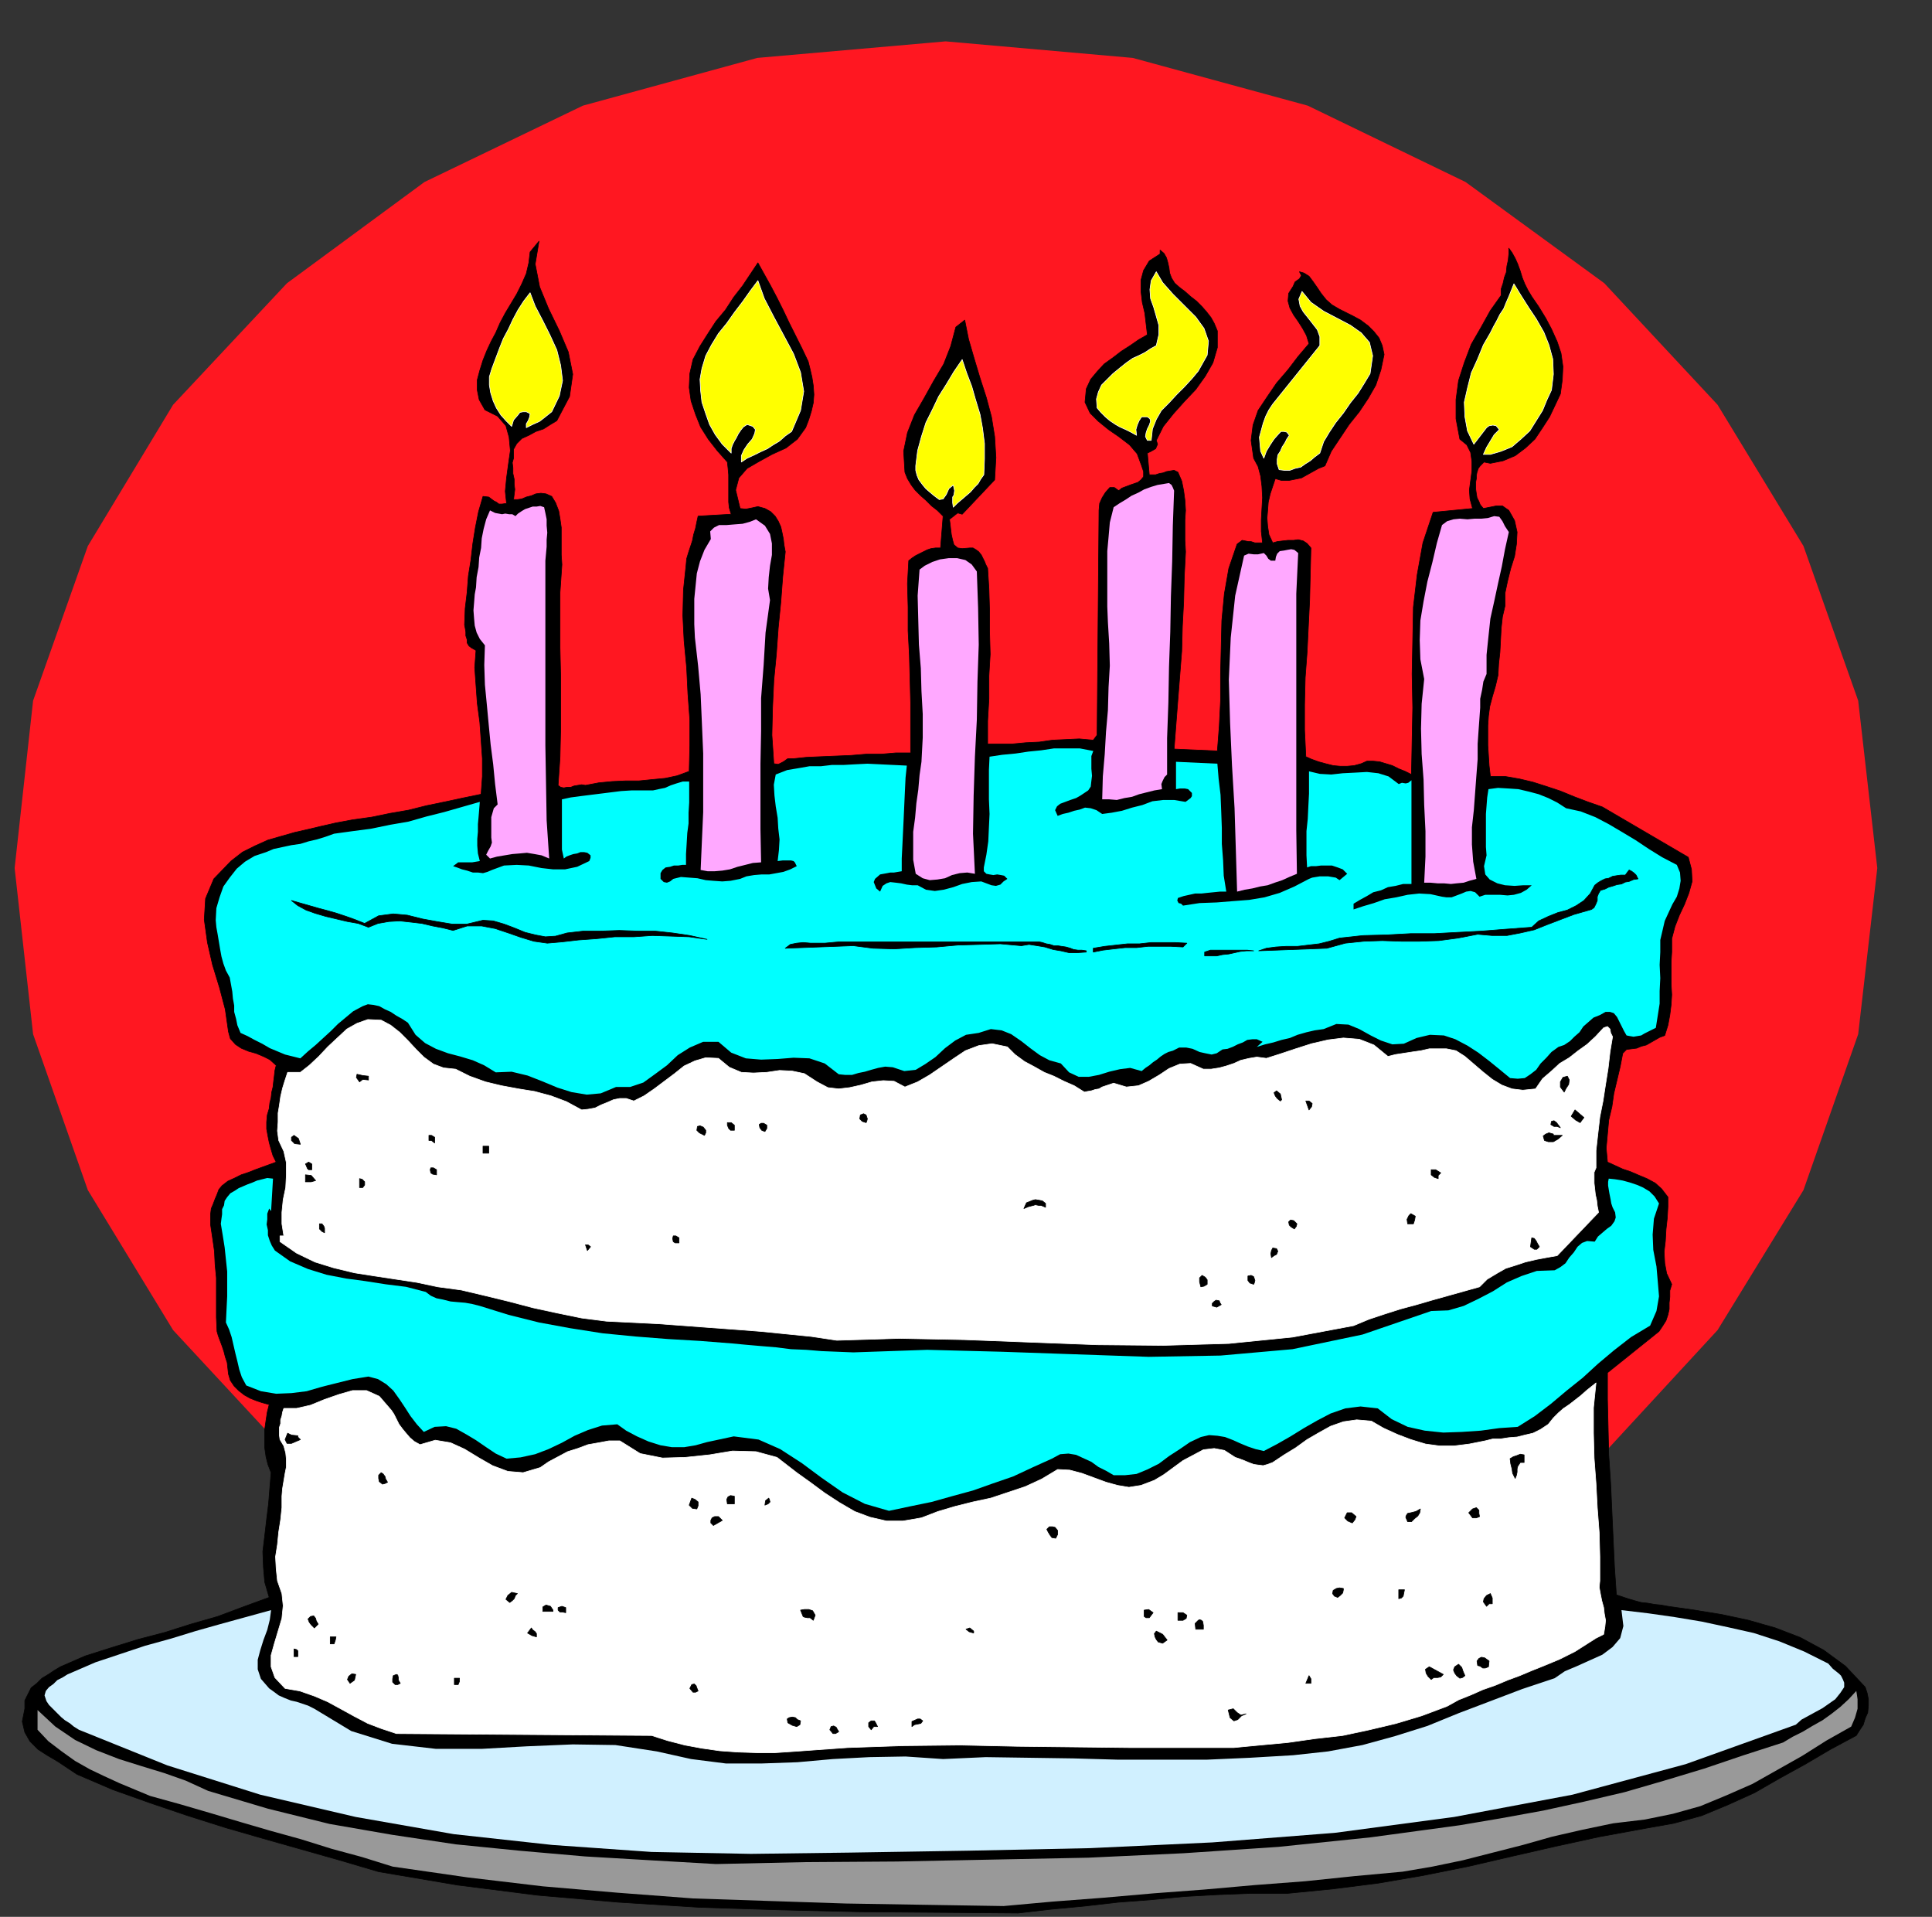<?xml version="1.0" encoding="UTF-8" standalone="no"?>
<svg
   xmlns:dc="http://purl.org/dc/elements/1.1/"
   xmlns:cc="http://creativecommons.org/ns#"
   xmlns:rdf="http://www.w3.org/1999/02/22-rdf-syntax-ns#"
   xmlns:svg="http://www.w3.org/2000/svg"
   xmlns="http://www.w3.org/2000/svg"
   xmlns:sodipodi="http://sodipodi.sourceforge.net/DTD/sodipodi-0.dtd"
   xmlns:inkscape="http://www.inkscape.org/namespaces/inkscape"
   version="1.0"
   width="129.808mm"
   height="128.76mm"
   id="svg195"
   sodipodi:docname="GC000008.WMF">
  <rect width="100%" height="100%" fill="#333333" stroke="none"/>
  <sodipodi:namedview
     pagecolor="#ffffff"
     bordercolor="#666666"
     borderopacity="1"
     objecttolerance="10"
     gridtolerance="10"
     guidetolerance="10"
     inkscape:pageopacity="0"
     inkscape:pageshadow="2"
     inkscape:window-width="640"
     inkscape:window-height="480"
     id="namedview197" />
  <defs
     id="defs3">
    <pattern
       id="WMFhbasepattern"
       patternUnits="userSpaceOnUse"
       width="6"
       height="6"
       x="0"
       y="0" />
  </defs>
  <path
     style="fill:#ff1721;fill-rule:evenodd;fill-opacity:1;stroke:none;"
     d="  M 3.717,220.385   L 8.403,177.891   L 22.301,138.629   L 43.955,102.76   L 72.882,71.9   L 107.787,46.21   L 148.025,26.821   L 192.304,14.703   L 240.137,10.502   L 287.648,14.703   L 332.088,26.821   L 372.164,46.21   L 407.393,71.9   L 436.158,102.76   L 457.974,138.629   L 471.871,177.891   L 476.719,220.385   L 471.871,262.555   L 457.974,302.141   L 436.158,337.687   L 407.393,368.87   L 372.164,394.399   L 332.088,413.787   L 287.648,426.067   L 240.137,430.429   L 192.304,426.067   L 148.025,413.787   L 107.787,394.399   L 72.882,368.87   L 43.955,337.687   L 22.301,302.141   L 8.403,262.555   L 3.717,220.385  z "
     id="path5" />
  <path
     style="fill:#000000;fill-rule:evenodd;fill-opacity:1;stroke:#000000;stroke-width:0.162px;stroke-linecap:round;stroke-linejoin:round;stroke-miterlimit:4;stroke-dasharray:none;stroke-opacity:1;"
     d="  M 141.4,106.799   L 139.784,107.769   L 138.006,108.9   L 136.067,109.546   L 134.289,110.516   L 132.512,111.324   L 131.219,112.616   L 130.411,114.07   L 130.411,116.332   L 130.088,117.463   L 130.249,118.756   L 130.249,120.21   L 130.573,121.664   L 130.573,122.957   L 130.734,124.249   L 130.573,125.542   L 130.411,126.834   L 131.381,126.834   L 132.512,126.673   L 133.643,126.188   L 134.936,125.865   L 136.067,125.38   L 137.36,125.219   L 138.653,125.38   L 140.107,126.027   L 141.077,127.642   L 141.885,129.743   L 142.208,131.682   L 142.531,133.944   L 142.531,136.206   L 142.531,138.629   L 142.531,140.891   L 142.693,143.315   L 142.208,150.424   L 142.208,157.533   L 142.208,164.481   L 142.369,171.59   L 142.369,178.376   L 142.369,185.324   L 142.208,192.271   L 141.723,199.381   L 142.369,199.865   L 143.177,200.027   L 143.985,199.865   L 144.955,199.865   L 145.763,199.542   L 146.733,199.381   L 147.702,199.219   L 148.672,199.381   L 152.065,198.734   L 155.459,198.411   L 158.853,198.25   L 162.246,198.25   L 165.478,197.926   L 168.872,197.603   L 171.942,196.957   L 175.013,195.826   L 175.174,189.363   L 175.174,182.739   L 174.689,176.114   L 174.366,169.49   L 173.72,162.704   L 173.397,156.241   L 173.558,149.778   L 174.205,143.638   L 174.366,141.861   L 174.851,140.245   L 175.336,138.791   L 175.821,137.337   L 176.144,135.721   L 176.629,134.105   L 176.952,132.49   L 177.275,131.035   L 185.678,130.551   L 185.193,128.935   L 185.032,127.481   L 185.032,125.703   L 185.032,124.088   L 185.032,122.31   L 185.032,120.533   L 184.87,118.756   L 184.709,117.302   L 182.123,114.393   L 179.861,111.485   L 177.921,108.415   L 176.629,105.184   L 175.497,101.791   L 175.013,98.398   L 175.174,94.843   L 175.982,91.289   L 177.76,87.895   L 179.699,84.826   L 181.8,81.594   L 184.224,78.686   L 186.325,75.454   L 188.587,72.546   L 190.526,69.638   L 192.465,66.729   L 194.081,69.638   L 195.697,72.546   L 197.313,75.616   L 198.929,78.847   L 200.384,81.917   L 202,85.149   L 203.616,88.38   L 205.232,91.773   L 205.717,93.712   L 206.201,95.813   L 206.525,97.913   L 206.686,100.175   L 206.525,102.275   L 206.04,104.376   L 205.393,106.476   L 204.585,108.577   L 202.485,111.485   L 199.576,113.747   L 196.021,115.363   L 192.789,117.14   L 189.718,118.917   L 187.617,121.341   L 186.809,124.411   L 187.941,129.096   L 189.395,129.258   L 191.011,128.935   L 192.465,128.612   L 194.243,129.096   L 195.697,129.904   L 196.829,131.035   L 197.637,132.328   L 198.283,133.782   L 198.606,135.236   L 198.929,136.852   L 199.091,138.306   L 199.414,140.083   L 198.768,146.385   L 198.283,152.848   L 197.637,159.311   L 197.152,166.097   L 196.505,172.721   L 196.182,179.669   L 196.021,186.616   L 196.505,193.887   L 197.637,194.049   L 198.929,193.402   L 200.061,192.595   L 201.677,192.595   L 204.747,192.271   L 208.302,192.11   L 212.181,191.948   L 216.059,191.787   L 219.937,191.464   L 223.816,191.464   L 227.533,191.14   L 231.249,191.14   L 231.249,184.677   L 231.249,178.376   L 231.088,172.236   L 230.926,166.258   L 230.603,160.118   L 230.603,154.14   L 230.441,148.162   L 230.765,142.345   L 231.573,141.699   L 232.542,141.053   L 233.512,140.568   L 234.481,140.083   L 235.451,139.599   L 236.421,139.276   L 237.552,139.114   L 238.845,139.114   L 239.491,131.035   L 238.037,129.581   L 236.582,128.45   L 235.128,126.996   L 233.835,125.865   L 232.381,124.411   L 231.411,123.118   L 230.441,121.503   L 229.795,119.887   L 229.472,114.555   L 230.441,109.869   L 232.219,105.345   L 234.643,101.144   L 237.067,96.782   L 239.653,92.42   L 241.43,87.895   L 242.723,83.048   L 244.985,81.271   L 245.955,86.118   L 247.409,91.127   L 248.864,95.974   L 250.48,100.983   L 251.773,105.83   L 252.581,110.839   L 252.904,116.171   L 252.581,121.826   L 244.339,130.551   L 243.208,130.227   L 242.561,130.712   L 241.753,131.359   L 241.107,131.843   L 241.269,132.974   L 241.43,134.428   L 241.592,135.721   L 241.915,137.175   L 242.238,138.306   L 243.208,139.114   L 244.339,139.276   L 246.278,139.114   L 247.086,139.114   L 247.894,139.599   L 248.541,140.083   L 249.187,140.891   L 249.51,141.538   L 249.995,142.507   L 250.318,143.315   L 250.803,144.284   L 251.126,149.455   L 251.288,154.787   L 251.288,160.28   L 251.449,166.097   L 251.126,171.59   L 251.126,177.407   L 250.803,183.062   L 250.803,188.878   L 253.873,188.878   L 257.105,188.878   L 260.499,188.555   L 263.892,188.394   L 267.286,187.909   L 270.68,187.747   L 274.073,187.586   L 277.628,187.909   L 278.598,186.616   L 279.083,129.581   L 279.244,127.804   L 279.891,126.35   L 280.699,125.057   L 281.83,123.765   L 282.961,123.765   L 284.092,124.572   L 284.9,123.926   L 286.193,123.441   L 287.486,122.957   L 288.94,122.472   L 289.748,121.826   L 290.395,121.018   L 290.395,119.725   L 289.91,118.271   L 288.779,115.201   L 286.84,112.939   L 284.092,110.839   L 281.507,109.061   L 278.921,106.961   L 276.82,104.861   L 275.528,102.114   L 275.851,98.721   L 276.982,96.297   L 278.598,94.358   L 280.376,92.42   L 282.638,90.804   L 284.739,89.188   L 287.001,87.734   L 289.102,86.28   L 291.364,84.987   L 291.041,82.24   L 290.718,79.494   L 290.072,76.747   L 289.748,74   L 289.748,71.092   L 290.395,68.668   L 291.849,66.245   L 294.596,64.467   L 294.596,63.498   L 295.566,64.306   L 296.212,65.437   L 296.536,66.568   L 296.859,68.022   L 297.02,69.315   L 297.505,70.607   L 298.313,71.9   L 299.606,73.031   L 300.899,74   L 302.353,75.293   L 303.808,76.424   L 305.262,77.878   L 306.393,79.171   L 307.524,80.625   L 308.332,82.079   L 309.14,84.018   L 309.14,88.219   L 308.009,92.096   L 306.07,95.489   L 303.646,98.882   L 300.737,101.952   L 297.99,105.022   L 295.404,108.254   L 293.627,111.808   L 293.95,112.778   L 293.465,113.909   L 292.334,114.555   L 291.364,115.04   L 291.849,120.533   L 292.657,120.533   L 293.465,120.533   L 294.435,120.21   L 295.404,120.048   L 296.212,119.725   L 297.182,119.564   L 298.152,119.402   L 299.121,119.887   L 300.091,122.149   L 300.576,124.572   L 300.899,126.996   L 301.06,129.581   L 300.899,132.005   L 300.899,134.59   L 300.899,137.175   L 301.06,140.083   L 300.737,146.385   L 300.576,152.848   L 300.252,158.987   L 300.091,165.289   L 299.606,171.429   L 299.121,177.568   L 298.636,183.87   L 298.152,190.171   L 309.14,190.656   L 309.625,184.354   L 309.948,177.891   L 309.948,171.105   L 310.11,164.319   L 310.272,157.533   L 310.918,150.747   L 312.049,144.284   L 314.15,138.145   L 315.443,137.175   L 317.059,137.498   L 317.705,137.498   L 318.675,137.821   L 319.644,137.821   L 320.614,137.821   L 320.291,134.913   L 320.291,132.005   L 320.452,129.096   L 320.614,126.35   L 320.452,123.441   L 320.129,120.856   L 319.483,118.433   L 318.352,116.332   L 317.705,111.808   L 318.19,107.93   L 319.483,104.214   L 321.745,100.821   L 324.169,97.267   L 327.078,93.874   L 329.664,90.481   L 332.411,87.249   L 331.764,85.149   L 330.795,83.371   L 329.664,81.594   L 328.532,79.978   L 327.563,78.201   L 327.078,76.424   L 327.24,74.485   L 328.371,72.708   L 328.856,71.577   L 329.987,70.769   L 330.472,69.961   L 329.987,68.991   L 331.118,69.315   L 332.411,70.123   L 333.38,71.415   L 334.512,73.031   L 335.481,74.485   L 336.774,76.101   L 338.228,77.393   L 340.168,78.524   L 341.784,79.332   L 343.723,80.302   L 345.5,81.271   L 347.44,82.725   L 348.894,84.179   L 350.187,85.795   L 350.995,87.734   L 351.48,89.996   L 350.672,93.874   L 349.379,97.751   L 347.44,101.144   L 345.177,104.537   L 342.592,107.769   L 340.329,111.162   L 338.067,114.555   L 336.451,118.271   L 334.835,118.917   L 333.38,119.725   L 331.926,120.533   L 330.472,121.341   L 328.856,121.664   L 327.24,121.987   L 325.462,121.987   L 323.846,121.503   L 323.2,123.441   L 322.553,125.38   L 322.068,127.481   L 321.907,129.581   L 321.745,131.52   L 321.907,133.621   L 322.23,135.721   L 323.2,137.821   L 324.331,137.498   L 325.624,137.337   L 327.078,137.175   L 328.532,137.175   L 329.664,137.014   L 330.956,137.337   L 331.926,137.983   L 332.896,139.114   L 332.734,145.738   L 332.572,152.363   L 332.249,158.987   L 331.926,165.612   L 331.441,172.075   L 331.28,178.861   L 331.28,185.324   L 331.603,192.11   L 333.057,192.756   L 334.835,193.402   L 336.612,193.887   L 338.552,194.372   L 340.329,194.533   L 342.107,194.533   L 343.884,194.372   L 345.662,193.887   L 347.116,193.241   L 348.732,193.241   L 350.348,193.402   L 351.964,193.887   L 353.58,194.372   L 355.196,195.18   L 356.812,195.826   L 358.428,196.634   L 358.59,188.07   L 358.752,179.669   L 358.59,171.105   L 358.752,162.704   L 358.913,154.14   L 359.883,145.9   L 361.337,137.821   L 363.923,130.066   L 373.942,129.096   L 373.296,126.673   L 373.134,124.411   L 373.457,121.987   L 373.78,119.564   L 373.78,117.14   L 373.457,114.878   L 372.488,112.939   L 370.71,111.485   L 369.74,106.315   L 369.74,101.468   L 370.387,96.62   L 371.841,92.096   L 373.619,87.411   L 376.043,83.21   L 378.467,78.847   L 381.214,74.97   L 381.214,73.354   L 381.699,71.9   L 382.022,70.446   L 382.507,69.153   L 382.668,67.537   L 382.992,66.083   L 383.153,64.467   L 383.153,63.013   L 383.961,64.144   L 384.769,65.598   L 385.416,67.053   L 386.062,68.83   L 386.547,70.446   L 387.193,72.061   L 388.001,73.677   L 388.971,75.293   L 390.748,77.878   L 392.526,80.786   L 393.98,83.533   L 395.435,86.764   L 396.404,89.673   L 396.889,93.066   L 396.728,96.459   L 396.243,100.013   L 394.95,102.76   L 393.496,105.83   L 391.718,108.577   L 389.779,111.485   L 387.355,113.747   L 384.769,115.686   L 381.699,116.979   L 378.467,117.625   L 376.851,117.302   L 375.881,118.271   L 375.396,118.917   L 375.073,119.887   L 374.912,120.695   L 374.912,121.503   L 374.75,122.31   L 374.75,123.28   L 374.75,124.249   L 374.912,125.38   L 375.073,126.35   L 375.558,127.319   L 375.881,128.127   L 376.689,129.096   L 378.305,128.773   L 379.921,128.45   L 381.537,128.45   L 383.153,129.581   L 384.608,132.166   L 385.254,135.075   L 385.092,138.145   L 384.608,141.214   L 383.638,144.284   L 382.83,147.516   L 382.184,150.586   L 382.184,153.817   L 381.537,156.564   L 381.214,159.472   L 381.052,162.542   L 380.891,165.612   L 380.568,168.52   L 380.406,171.429   L 379.76,174.175   L 378.952,176.922   L 378.305,179.346   L 377.982,181.769   L 377.82,184.193   L 377.82,186.778   L 377.82,189.202   L 377.982,191.787   L 378.144,194.372   L 378.467,197.119   L 382.184,197.119   L 385.9,197.765   L 389.294,198.573   L 392.849,199.704   L 396.243,200.835   L 399.798,202.289   L 403.192,203.581   L 406.908,204.874   L 428.724,217.638   L 429.532,220.708   L 429.694,223.778   L 428.886,226.686   L 427.755,229.595   L 426.462,232.341   L 425.331,235.25   L 424.523,238.32   L 424.523,241.713   L 424.361,244.298   L 424.361,247.044   L 424.361,249.791   L 424.523,252.538   L 424.361,255.123   L 424.038,257.708   L 423.553,260.293   L 422.745,262.879   L 421.452,263.363   L 420.321,264.01   L 419.19,264.656   L 418.059,265.302   L 416.766,265.625   L 415.635,266.11   L 414.342,266.272   L 413.049,266.433   L 412.08,267.403   L 411.433,270.796   L 410.625,274.189   L 409.817,277.582   L 409.332,280.975   L 408.524,284.368   L 408.201,287.922   L 407.878,291.477   L 408.201,295.032   L 409.979,295.839   L 412.08,296.809   L 414.019,297.455   L 416.281,298.425   L 418.22,299.232   L 420.321,300.363   L 421.937,301.818   L 423.553,303.918   L 423.553,306.342   L 423.392,309.25   L 423.068,312.158   L 422.907,315.067   L 422.584,317.813   L 422.745,320.722   L 423.23,323.307   L 424.523,326.053   L 424.038,327.669   L 424.038,329.285   L 423.876,330.739   L 423.876,332.355   L 423.553,333.809   L 423.068,335.263   L 422.26,336.556   L 421.291,338.01   L 408.201,348.512   L 408.201,355.298   L 408.363,362.246   L 408.524,369.355   L 409.009,376.626   L 409.332,383.735   L 409.656,390.844   L 409.979,397.792   L 410.464,404.901   L 411.918,405.386   L 413.372,405.87   L 414.988,406.355   L 416.766,406.84   L 418.382,407.001   L 420.16,407.324   L 421.776,407.486   L 423.553,407.809   L 430.34,408.779   L 437.289,409.91   L 444.076,411.364   L 450.863,413.303   L 457.166,415.726   L 463.145,418.958   L 468.639,422.997   L 473.649,428.329   L 474.134,429.783   L 474.457,431.399   L 474.457,433.015   L 474.295,434.792   L 473.649,436.246   L 473.164,437.862   L 472.195,439.316   L 471.387,440.608   L 464.761,444.163   L 458.459,447.879   L 451.995,451.434   L 445.531,455.15   L 438.743,458.22   L 432.118,460.967   L 425.008,462.905   L 417.736,464.198   L 406.262,466.298   L 395.112,468.722   L 383.8,471.307   L 372.649,473.892   L 361.337,476.154   L 350.025,478.093   L 338.552,479.547   L 327.078,480.678   L 318.028,480.678   L 309.464,481.002   L 300.737,481.486   L 292.496,482.294   L 283.931,482.94   L 275.528,483.91   L 266.963,484.718   L 258.56,485.687   L 238.521,485.526   L 218.321,485.364   L 197.96,484.879   L 177.598,484.233   L 157.075,482.94   L 136.552,481.163   L 116.19,478.578   L 96.152,475.185   L 86.294,472.277   L 76.598,469.53   L 66.902,466.783   L 57.368,464.036   L 47.672,460.967   L 38.138,457.735   L 28.603,454.342   L 19.554,450.464   L 17.13,448.849   L 14.706,447.233   L 11.958,445.617   L 9.696,444.163   L 7.595,442.063   L 6.302,439.801   L 5.656,437.054   L 6.302,433.822   L 6.302,431.722   L 7.11,430.106   L 7.918,428.49   L 9.373,427.359   L 10.666,426.067   L 12.282,425.097   L 13.736,424.128   L 15.352,423.159   L 21.654,420.412   L 28.28,418.311   L 35.067,416.211   L 41.854,414.434   L 48.48,412.333   L 55.267,410.394   L 61.731,407.971   L 68.357,405.547   L 67.226,401.669   L 66.902,397.953   L 66.741,393.914   L 67.226,389.875   L 67.71,385.674   L 68.195,381.796   L 68.518,377.757   L 68.842,373.879   L 68.034,371.779   L 67.549,369.84   L 67.226,367.578   L 67.226,365.316   L 67.226,362.892   L 67.549,360.63   L 67.872,358.53   L 68.357,356.591   L 66.579,356.106   L 65.125,355.621   L 63.509,354.975   L 62.054,354.167   L 60.6,353.036   L 59.469,351.905   L 58.499,350.451   L 58.014,348.835   L 57.853,347.381   L 57.691,345.927   L 57.206,344.473   L 56.883,343.18   L 56.398,341.726   L 55.914,340.433   L 55.429,339.141   L 55.106,338.01   L 54.944,334.455   L 54.944,331.062   L 54.944,327.669   L 54.944,324.438   L 54.621,321.045   L 54.459,317.652   L 53.974,314.259   L 53.49,311.027   L 53.49,309.573   L 53.49,308.119   L 53.651,306.826   L 54.136,305.695   L 54.621,304.403   L 55.106,303.272   L 55.59,301.979   L 56.398,301.01   L 57.853,299.879   L 59.63,299.071   L 61.246,298.263   L 63.186,297.617   L 64.802,296.97   L 66.579,296.324   L 68.357,295.678   L 70.134,295.032   L 69.326,293.416   L 68.842,291.8   L 68.357,290.023   L 68.034,288.407   L 67.71,286.63   L 67.71,284.852   L 67.872,283.075   L 68.357,281.459   L 68.518,280.005   L 68.842,278.713   L 69.003,277.259   L 69.326,275.966   L 69.488,274.512   L 69.65,273.219   L 69.811,271.765   L 70.134,270.473   L 68.518,269.018   L 66.902,268.21   L 64.963,267.403   L 63.186,266.918   L 61.246,266.11   L 59.792,265.141   L 58.499,263.686   L 58.014,261.909   L 57.206,256.254   L 55.752,250.761   L 53.974,244.944   L 52.682,239.289   L 51.874,233.472   L 52.197,228.14   L 54.298,223.132   L 58.661,218.608   L 61.57,216.346   L 64.802,214.73   L 68.034,213.276   L 71.427,212.306   L 74.821,211.337   L 78.376,210.529   L 81.77,209.721   L 85.325,208.913   L 89.688,208.105   L 94.374,207.459   L 99.061,206.49   L 103.747,205.682   L 108.272,204.551   L 112.958,203.581   L 117.483,202.612   L 122.169,201.643   L 122.493,197.119   L 122.493,192.595   L 122.169,187.909   L 121.846,183.385   L 121.2,178.538   L 120.877,174.014   L 120.553,169.49   L 120.877,165.127   L 119.745,164.481   L 119.099,163.996   L 118.614,163.188   L 118.614,162.38   L 118.291,161.411   L 118.291,160.442   L 118.129,159.472   L 117.968,158.664   L 118.129,154.463   L 118.614,150.424   L 118.937,146.223   L 119.584,142.184   L 120.069,137.983   L 120.715,133.944   L 121.523,129.904   L 122.654,126.027   L 124.109,126.188   L 125.401,127.158   L 126.048,127.481   L 126.694,127.965   L 127.502,127.965   L 128.633,127.804   L 128.31,124.734   L 128.633,121.341   L 129.118,117.786   L 129.603,114.393   L 129.28,111   L 128.472,108.092   L 126.371,105.668   L 123.139,104.053   L 121.685,101.468   L 121.2,99.044   L 121.2,96.459   L 121.846,94.035   L 122.654,91.45   L 123.624,89.026   L 124.755,86.603   L 125.886,84.502   L 127.017,81.917   L 128.31,79.494   L 129.765,77.07   L 131.219,74.647   L 132.512,72.061   L 133.643,69.476   L 134.289,66.729   L 134.613,63.983   L 136.875,61.236   L 135.905,67.053   L 137.037,72.869   L 139.299,78.363   L 142.046,84.018   L 144.309,89.35   L 145.44,95.005   L 144.632,100.66   L 141.4,106.799  z "
     id="path7" />
  <path
     style="fill:#ffff00;fill-rule:evenodd;fill-opacity:1;stroke:#ffffff;stroke-width:0.162px;stroke-linecap:round;stroke-linejoin:round;stroke-miterlimit:4;stroke-dasharray:none;stroke-opacity:1;"
     d="  M 304.292,94.197   L 302.676,96.136   L 300.737,98.236   L 298.798,100.175   L 296.859,102.275   L 294.92,104.214   L 293.627,106.476   L 292.657,108.9   L 292.334,111.808   L 291.364,111.808   L 290.88,110.839   L 291.041,109.869   L 291.364,108.9   L 291.849,107.93   L 292.172,106.961   L 292.011,106.315   L 291.364,105.83   L 289.91,105.83   L 289.264,106.799   L 288.779,107.93   L 288.456,109.061   L 288.617,110.516   L 287.163,109.708   L 285.87,109.061   L 284.416,108.415   L 283.284,107.769   L 281.83,106.799   L 280.699,105.83   L 279.568,104.699   L 278.598,103.568   L 278.436,101.306   L 278.921,99.529   L 279.729,97.751   L 281.184,96.297   L 282.638,94.843   L 284.416,93.389   L 286.032,92.096   L 287.648,90.965   L 289.102,90.319   L 290.718,89.511   L 292.172,88.542   L 293.627,87.734   L 294.273,84.987   L 294.273,82.564   L 293.627,80.302   L 292.98,78.04   L 292.172,75.778   L 292.011,73.516   L 292.334,71.254   L 293.627,68.991   L 295.243,71.738   L 297.828,74.647   L 300.737,77.555   L 303.646,80.463   L 305.747,83.371   L 306.878,86.603   L 306.555,90.158   L 304.292,94.197  z "
     id="path9" />
  <path
     style="fill:#ffff00;fill-rule:evenodd;fill-opacity:1;stroke:#ffffff;stroke-width:0.162px;stroke-linecap:round;stroke-linejoin:round;stroke-miterlimit:4;stroke-dasharray:none;stroke-opacity:1;"
     d="  M 201.03,109.546   L 199.414,110.677   L 197.96,111.97   L 196.344,112.939   L 194.889,113.909   L 193.112,114.717   L 191.496,115.524   L 189.718,116.332   L 188.264,117.302   L 188.264,115.686   L 188.91,114.232   L 189.88,112.778   L 191.011,111.485   L 191.657,110.031   L 191.819,109.061   L 191.173,108.254   L 189.718,107.769   L 188.749,108.415   L 188.102,109.223   L 187.456,110.192   L 186.971,111.162   L 186.486,111.97   L 186.001,112.939   L 185.678,113.909   L 185.678,115.04   L 183.416,112.778   L 181.638,110.354   L 180.184,107.769   L 179.214,105.022   L 178.245,102.114   L 177.921,99.206   L 177.76,96.297   L 178.245,93.551   L 179.214,90.319   L 180.669,87.572   L 182.446,84.664   L 184.547,82.079   L 186.486,79.332   L 188.587,76.585   L 190.526,73.839   L 192.465,71.254   L 194.081,75.778   L 196.505,80.463   L 198.929,84.987   L 201.515,89.834   L 203.293,94.52   L 204.101,99.367   L 203.293,104.214   L 201.03,109.546  z "
     id="path11" />
  <path
     style="fill:#ffff00;fill-rule:evenodd;fill-opacity:1;stroke:#ffffff;stroke-width:0.162px;stroke-linecap:round;stroke-linejoin:round;stroke-miterlimit:4;stroke-dasharray:none;stroke-opacity:1;"
     d="  M 393.98,99.044   L 392.849,101.468   L 391.718,104.214   L 390.102,106.799   L 388.486,109.385   L 386.224,111.485   L 383.961,113.424   L 381.214,114.555   L 378.467,115.363   L 376.689,115.363   L 377.497,113.586   L 378.467,111.97   L 379.436,110.354   L 380.729,109.061   L 379.921,108.092   L 379.113,107.93   L 378.144,108.092   L 377.497,108.577   L 374.265,112.778   L 372.649,109.385   L 372.003,105.83   L 371.841,102.114   L 372.649,98.559   L 373.619,94.682   L 375.235,91.127   L 376.689,87.572   L 378.467,84.502   L 379.275,82.887   L 380.083,81.433   L 380.891,79.817   L 381.86,78.363   L 382.507,76.747   L 383.153,75.293   L 383.8,73.677   L 384.446,72.061   L 386.224,74.97   L 388.163,78.04   L 390.102,80.948   L 392.041,84.341   L 393.334,87.572   L 394.304,91.127   L 394.465,95.005   L 393.98,99.044  z "
     id="path13" />
  <path
     style="fill:#ffff00;fill-rule:evenodd;fill-opacity:1;stroke:#ffffff;stroke-width:0.162px;stroke-linecap:round;stroke-linejoin:round;stroke-miterlimit:4;stroke-dasharray:none;stroke-opacity:1;"
     d="  M 347.924,94.843   L 346.47,97.267   L 344.854,99.852   L 342.915,102.275   L 341.137,104.861   L 339.198,107.284   L 337.582,109.708   L 336.128,112.131   L 335.158,115.04   L 333.865,116.009   L 332.734,116.979   L 331.441,117.786   L 330.31,118.594   L 328.856,118.917   L 327.563,119.402   L 326.108,119.402   L 324.816,119.241   L 324.331,117.786   L 324.331,116.655   L 324.492,115.524   L 325.139,114.555   L 325.624,113.424   L 326.27,112.455   L 326.755,111.485   L 327.401,110.516   L 326.755,109.708   L 326.108,109.546   L 325.3,109.546   L 324.816,110.031   L 323.523,111.485   L 322.553,112.939   L 321.584,114.555   L 320.937,116.332   L 320.129,114.555   L 319.968,112.778   L 319.806,111   L 320.291,109.223   L 320.776,107.446   L 321.422,105.668   L 322.23,104.053   L 323.2,102.599   L 335.158,87.734   L 335.158,85.472   L 334.512,83.695   L 333.38,82.24   L 332.249,80.786   L 330.956,79.171   L 330.148,77.716   L 329.825,75.939   L 330.633,74   L 332.896,76.747   L 336.128,79.009   L 339.521,80.786   L 342.915,82.564   L 345.662,84.502   L 347.763,86.926   L 348.571,90.319   L 347.924,94.843  z "
     id="path15" />
  <path
     style="fill:#ffff00;fill-rule:evenodd;fill-opacity:1;stroke:#ffffff;stroke-width:0.162px;stroke-linecap:round;stroke-linejoin:round;stroke-miterlimit:4;stroke-dasharray:none;stroke-opacity:1;"
     d="  M 134.613,74.323   L 135.905,77.716   L 137.845,81.433   L 139.622,84.987   L 141.4,88.865   L 142.369,92.743   L 142.854,96.62   L 142.046,100.498   L 140.107,104.537   L 138.491,105.83   L 137.037,106.961   L 135.259,107.769   L 133.643,108.577   L 133.643,107.607   L 134.128,106.799   L 134.451,105.992   L 134.613,105.022   L 133.643,104.537   L 132.835,104.537   L 132.027,104.699   L 131.542,105.345   L 130.411,106.638   L 129.926,108.254   L 128.472,106.799   L 127.179,105.345   L 126.048,103.568   L 125.24,101.791   L 124.593,99.69   L 124.27,97.751   L 124.27,95.651   L 124.917,93.551   L 125.886,90.965   L 126.856,88.38   L 127.825,85.957   L 129.118,83.533   L 130.249,81.109   L 131.542,78.686   L 132.997,76.424   L 134.613,74.323  z "
     id="path17" />
  <path
     style="fill:#ffff00;fill-rule:evenodd;fill-opacity:1;stroke:#ffffff;stroke-width:0.162px;stroke-linecap:round;stroke-linejoin:round;stroke-miterlimit:4;stroke-dasharray:none;stroke-opacity:1;"
     d="  M 249.833,120.533   L 249.025,121.664   L 248.379,122.795   L 247.409,123.765   L 246.44,124.896   L 245.309,125.865   L 244.177,126.834   L 243.046,127.804   L 242.077,128.773   L 241.915,127.642   L 241.915,126.996   L 241.915,126.188   L 242.238,125.703   L 242.4,124.572   L 242.077,123.118   L 240.945,124.088   L 240.299,125.542   L 239.491,126.673   L 238.521,126.834   L 237.229,125.865   L 236.259,125.057   L 235.128,124.088   L 234.32,123.118   L 233.35,121.826   L 232.865,120.695   L 232.542,119.402   L 232.542,118.271   L 233.027,114.393   L 233.997,110.839   L 235.128,107.284   L 236.744,104.053   L 238.36,100.66   L 240.299,97.59   L 242.238,94.358   L 244.339,91.289   L 245.47,94.682   L 246.763,98.075   L 247.733,101.468   L 248.864,105.184   L 249.51,108.738   L 249.995,112.616   L 249.995,116.494   L 249.833,120.533  z "
     id="path19" />
  <path
     style="fill:#ffa8ff;fill-rule:evenodd;fill-opacity:1;stroke:none;"
     d="  M 298.152,124.572   L 297.828,133.459   L 297.667,142.507   L 297.344,151.394   L 297.182,160.442   L 296.859,169.328   L 296.697,178.376   L 296.374,187.424   L 296.374,196.634   L 295.728,197.28   L 295.243,198.25   L 294.92,199.057   L 295.081,200.35   L 293.142,200.673   L 291.203,201.158   L 289.264,201.643   L 287.486,202.289   L 285.547,202.612   L 283.608,203.097   L 281.668,202.935   L 279.891,202.935   L 280.052,197.119   L 280.537,191.464   L 280.86,185.808   L 281.345,180.315   L 281.507,174.498   L 281.83,169.005   L 281.668,163.35   L 281.345,158.018   L 281.184,153.979   L 281.184,150.262   L 281.184,146.869   L 281.184,143.476   L 281.184,139.922   L 281.507,136.367   L 281.83,132.651   L 282.8,128.773   L 284.254,127.804   L 285.87,126.834   L 287.324,125.865   L 289.102,125.057   L 290.556,124.249   L 292.334,123.603   L 293.95,123.118   L 295.889,122.795   L 296.859,122.634   L 297.505,123.118   L 297.828,123.765   L 298.152,124.572  z "
     id="path21" />
  <path
     style="fill:#ffa8ff;fill-rule:evenodd;fill-opacity:1;stroke:none;"
     d="  M 138.491,142.345   L 138.491,151.717   L 138.491,161.088   L 138.491,170.459   L 138.491,179.992   L 138.491,189.202   L 138.653,198.734   L 138.814,208.267   L 139.461,217.961   L 137.521,217.154   L 135.744,216.83   L 133.805,216.507   L 132.027,216.669   L 130.088,216.83   L 128.149,217.154   L 126.209,217.477   L 124.432,217.961   L 123.462,216.992   L 123.947,216.023   L 124.593,214.892   L 124.917,213.922   L 124.755,212.63   L 124.755,211.337   L 124.755,210.044   L 124.755,208.752   L 124.755,207.459   L 125.078,206.328   L 125.401,205.197   L 126.371,204.228   L 125.725,199.057   L 125.24,194.049   L 124.593,189.04   L 124.109,184.031   L 123.624,178.861   L 123.139,173.852   L 122.977,168.843   L 123.139,163.835   L 121.846,162.219   L 121.038,160.603   L 120.553,158.826   L 120.392,157.049   L 120.23,154.948   L 120.392,153.009   L 120.553,150.909   L 120.877,149.131   L 121.038,146.546   L 121.523,143.961   L 121.685,141.538   L 122.169,139.114   L 122.331,136.69   L 122.816,134.267   L 123.462,131.843   L 124.432,129.581   L 125.725,130.227   L 127.502,130.551   L 128.31,130.389   L 129.28,130.551   L 130.088,130.551   L 130.896,131.035   L 131.542,130.389   L 132.512,129.743   L 133.32,129.258   L 134.289,128.935   L 135.259,128.612   L 136.229,128.612   L 137.198,128.45   L 138.168,128.773   L 138.491,130.227   L 138.814,131.843   L 138.814,133.459   L 138.976,135.236   L 138.814,137.014   L 138.814,138.791   L 138.653,140.568   L 138.491,142.345  z "
     id="path23" />
  <path
     style="fill:#ffa8ff;fill-rule:evenodd;fill-opacity:1;stroke:none;"
     d="  M 383.153,135.075   L 382.184,139.437   L 381.376,143.8   L 380.406,148.162   L 379.436,152.686   L 378.467,157.049   L 377.982,161.573   L 377.497,166.258   L 377.497,171.105   L 376.689,173.044   L 376.366,175.145   L 375.881,177.407   L 375.881,179.669   L 375.72,181.931   L 375.558,184.193   L 375.396,186.455   L 375.235,188.878   L 375.235,192.756   L 374.912,196.957   L 374.588,201.319   L 374.265,205.682   L 373.78,210.044   L 373.78,214.407   L 374.104,218.769   L 374.912,223.132   L 373.134,223.616   L 371.68,224.101   L 369.902,224.263   L 368.448,224.424   L 366.67,224.263   L 365.054,224.263   L 363.276,224.101   L 361.66,224.101   L 361.984,217.477   L 361.984,211.014   L 361.66,204.389   L 361.499,197.926   L 361.014,191.464   L 360.852,185.001   L 361.014,178.699   L 361.66,172.398   L 360.691,167.389   L 360.529,162.542   L 360.691,157.533   L 361.499,152.686   L 362.468,147.677   L 363.761,142.669   L 364.892,137.821   L 366.185,133.297   L 367.478,132.328   L 369.094,131.843   L 370.71,131.682   L 372.649,131.843   L 374.427,131.682   L 376.204,131.682   L 377.82,131.52   L 379.436,131.035   L 380.729,131.197   L 381.537,132.328   L 382.184,133.621   L 383.153,135.075  z "
     id="path25" />
  <path
     style="fill:#ffa8ff;fill-rule:evenodd;fill-opacity:1;stroke:none;"
     d="  M 195.536,152.363   L 194.405,160.603   L 193.92,168.843   L 193.273,177.245   L 193.273,185.647   L 193.112,193.887   L 193.112,202.289   L 193.112,210.529   L 193.273,218.931   L 191.173,219.092   L 189.233,219.577   L 187.294,220.062   L 185.355,220.708   L 183.416,221.031   L 181.477,221.193   L 179.699,221.193   L 177.921,220.87   L 178.245,213.437   L 178.568,206.167   L 178.568,198.734   L 178.568,191.302   L 178.245,183.708   L 177.921,176.276   L 177.275,169.005   L 176.467,161.896   L 176.305,158.503   L 176.305,155.271   L 176.305,152.04   L 176.629,148.808   L 176.952,145.577   L 177.76,142.507   L 178.891,139.599   L 180.507,136.852   L 180.345,134.913   L 181.315,133.944   L 182.608,133.297   L 184.547,133.297   L 186.486,133.136   L 188.587,132.974   L 190.365,132.49   L 191.981,131.843   L 194.243,133.459   L 195.536,135.559   L 196.021,137.983   L 196.021,140.891   L 195.536,143.638   L 195.213,146.546   L 195.051,149.455   L 195.536,152.363  z "
     id="path27" />
  <path
     style="fill:#ffa8ff;fill-rule:evenodd;fill-opacity:1;stroke:none;"
     d="  M 329.664,140.407   L 329.179,150.747   L 329.179,160.926   L 329.179,170.782   L 329.179,180.638   L 329.179,190.333   L 329.179,200.512   L 329.179,210.852   L 329.34,221.839   L 327.401,222.647   L 325.624,223.455   L 323.684,224.101   L 321.907,224.747   L 319.968,225.071   L 318.028,225.555   L 316.089,225.878   L 314.15,226.363   L 313.827,215.699   L 313.504,205.197   L 312.857,194.372   L 312.372,183.546   L 312.049,172.56   L 312.534,161.896   L 313.665,151.232   L 315.928,141.053   L 317.059,140.568   L 318.352,140.73   L 319.483,140.73   L 320.937,140.407   L 321.584,141.053   L 322.068,141.861   L 322.715,142.345   L 323.846,142.345   L 324.008,141.376   L 324.331,140.568   L 324.977,139.922   L 326.108,139.76   L 326.916,139.599   L 327.886,139.437   L 328.694,139.599   L 329.664,140.407  z "
     id="path29" />
  <path
     style="fill:#ffa8ff;fill-rule:evenodd;fill-opacity:1;stroke:none;"
     d="  M 248.056,145.092   L 248.379,154.302   L 248.541,163.673   L 248.217,173.044   L 248.056,182.739   L 247.571,192.11   L 247.248,201.966   L 247.086,211.66   L 247.571,221.839   L 245.632,221.516   L 243.693,221.678   L 241.753,222.162   L 239.976,222.97   L 238.037,223.293   L 236.097,223.455   L 234.32,222.97   L 232.542,221.839   L 231.896,218.285   L 231.896,214.73   L 231.896,211.175   L 232.381,207.621   L 232.704,203.905   L 233.189,200.512   L 233.512,196.795   L 233.997,193.402   L 234.32,187.263   L 234.32,181.284   L 233.997,175.468   L 233.835,169.651   L 233.35,163.673   L 233.189,157.533   L 233.027,151.232   L 233.512,144.607   L 234.805,143.638   L 236.744,142.669   L 238.683,142.022   L 240.945,141.699   L 243.046,141.699   L 245.147,142.184   L 246.763,143.315   L 248.056,145.092  z "
     id="path31" />
  <path
     style="fill:#00ffff;fill-rule:evenodd;fill-opacity:1;stroke:none;"
     d="  M 277.628,190.656   L 277.144,191.948   L 277.144,193.564   L 277.144,195.18   L 277.305,196.957   L 277.144,198.25   L 276.982,199.704   L 276.336,200.673   L 275.366,201.319   L 274.396,201.966   L 273.265,202.612   L 271.811,203.097   L 270.518,203.581   L 269.225,204.066   L 268.417,204.712   L 267.933,205.682   L 268.579,207.136   L 269.872,206.651   L 271.326,206.328   L 272.78,205.843   L 274.235,205.52   L 275.528,205.036   L 276.982,205.197   L 278.436,205.682   L 279.891,206.651   L 282.315,206.328   L 284.9,205.843   L 287.486,205.036   L 290.072,204.389   L 292.657,203.42   L 295.404,203.097   L 298.152,203.097   L 301.06,203.581   L 301.707,203.097   L 302.353,202.612   L 302.676,202.127   L 302.676,201.319   L 301.707,200.35   L 300.899,200.188   L 299.606,200.188   L 298.636,200.35   L 298.636,193.402   L 309.14,193.887   L 309.464,197.765   L 309.948,201.804   L 310.11,205.843   L 310.272,210.206   L 310.272,214.245   L 310.595,218.446   L 310.756,222.324   L 311.403,226.363   L 309.787,226.363   L 308.171,226.525   L 306.555,226.686   L 305.1,226.848   L 303.484,226.848   L 302.03,227.171   L 300.576,227.494   L 299.121,227.979   L 298.96,228.625   L 299.283,229.272   L 299.929,229.433   L 300.414,229.918   L 304.616,229.272   L 308.979,229.11   L 313.019,228.787   L 317.22,228.464   L 321.099,227.817   L 324.977,226.686   L 328.694,225.071   L 332.411,223.132   L 333.219,222.809   L 334.188,222.647   L 335.158,222.485   L 336.289,222.485   L 337.259,222.485   L 338.228,222.647   L 339.198,222.809   L 340.168,223.455   L 342.107,221.839   L 340.976,220.708   L 339.683,220.223   L 338.228,219.739   L 336.936,219.739   L 335.481,219.739   L 334.188,219.9   L 332.896,219.9   L 331.926,220.223   L 331.764,217.154   L 331.764,214.245   L 331.764,211.014   L 332.088,207.944   L 332.249,204.551   L 332.411,201.481   L 332.411,198.573   L 332.411,195.826   L 335.158,196.472   L 338.067,196.634   L 340.976,196.311   L 344.208,196.149   L 347.116,195.988   L 350.025,196.311   L 352.611,197.119   L 355.196,199.057   L 356.004,198.734   L 356.974,198.896   L 357.62,198.734   L 358.428,198.088   L 358.428,224.424   L 356.328,224.424   L 354.388,224.909   L 352.449,225.232   L 350.672,226.04   L 348.732,226.525   L 347.116,227.494   L 345.339,228.464   L 343.723,229.433   L 343.723,230.887   L 346.147,230.079   L 348.894,229.272   L 351.641,228.302   L 354.55,227.817   L 357.459,227.171   L 360.368,226.848   L 363.276,227.009   L 366.185,227.656   L 367.316,227.817   L 368.609,227.817   L 369.902,227.333   L 371.195,226.848   L 372.326,226.363   L 373.457,226.202   L 374.588,226.525   L 375.72,227.656   L 377.174,227.171   L 378.952,227.171   L 380.891,227.171   L 382.83,227.333   L 384.446,227.171   L 386.224,226.686   L 387.678,225.878   L 388.971,224.747   L 386.87,224.747   L 384.608,224.909   L 382.184,224.747   L 380.244,224.263   L 378.305,223.293   L 377.174,222.001   L 376.851,219.9   L 377.497,217.154   L 377.336,215.053   L 377.336,212.953   L 377.336,210.852   L 377.336,208.913   L 377.336,206.651   L 377.497,204.551   L 377.659,202.45   L 377.982,200.35   L 380.406,200.027   L 383.153,200.188   L 385.577,200.35   L 388.324,200.996   L 390.748,201.643   L 393.172,202.612   L 395.435,203.743   L 397.697,205.197   L 401.414,206.005   L 405.131,207.459   L 408.524,209.237   L 412.08,211.337   L 415.312,213.276   L 418.705,215.538   L 422.099,217.638   L 425.816,219.577   L 426.624,221.516   L 426.785,223.616   L 426.462,225.555   L 425.816,227.656   L 424.684,229.595   L 423.715,231.695   L 422.745,233.796   L 422.26,235.896   L 421.614,238.643   L 421.614,241.713   L 421.452,244.944   L 421.614,248.337   L 421.452,251.569   L 421.452,254.8   L 420.968,257.87   L 420.483,260.94   L 419.513,261.424   L 418.544,261.909   L 417.574,262.394   L 416.766,262.879   L 415.796,263.04   L 414.827,263.202   L 413.857,263.04   L 413.049,262.879   L 412.403,261.748   L 411.756,260.455   L 411.11,259.162   L 410.625,258.193   L 409.817,257.224   L 408.848,256.9   L 407.716,256.9   L 406.262,257.708   L 404.646,258.355   L 403.353,259.486   L 402.06,260.617   L 401.091,262.071   L 399.798,263.202   L 398.667,264.333   L 397.212,265.302   L 395.758,265.787   L 393.98,267.079   L 392.688,268.534   L 391.233,269.988   L 390.102,271.604   L 388.648,272.735   L 387.193,273.704   L 385.416,273.866   L 383.476,273.704   L 380.729,271.442   L 378.144,269.341   L 375.396,267.241   L 372.649,265.464   L 369.579,263.848   L 366.67,262.879   L 363.115,262.717   L 359.721,263.525   L 356.489,264.979   L 353.58,265.141   L 350.672,264.171   L 348.086,262.879   L 345.177,261.263   L 342.43,260.132   L 339.36,259.97   L 336.128,261.263   L 333.865,261.586   L 331.764,262.071   L 329.502,262.717   L 327.563,263.525   L 325.462,264.01   L 323.361,264.656   L 321.26,265.141   L 319.16,265.787   L 320.614,264.494   L 319.16,263.848   L 318.028,263.848   L 316.736,264.01   L 315.604,264.656   L 314.312,265.141   L 313.019,265.787   L 311.726,266.272   L 310.433,266.433   L 308.979,267.403   L 307.686,267.726   L 306.07,267.403   L 304.616,267.079   L 302.838,266.272   L 301.222,265.948   L 299.444,265.948   L 297.828,266.756   L 296.697,267.079   L 295.728,267.564   L 294.758,268.21   L 293.788,269.018   L 292.819,269.665   L 291.849,270.473   L 290.88,271.119   L 289.91,271.927   L 287.001,271.119   L 284.416,271.442   L 281.668,272.088   L 279.083,272.896   L 276.497,273.381   L 273.912,273.381   L 271.488,272.25   L 269.387,269.988   L 266.478,269.18   L 264.054,267.887   L 261.63,266.11   L 259.368,264.333   L 256.782,262.555   L 254.358,261.586   L 251.611,261.263   L 248.541,262.232   L 245.309,262.717   L 242.561,264.171   L 239.976,266.11   L 237.552,268.372   L 234.966,270.149   L 232.542,271.604   L 229.633,271.927   L 226.725,270.957   L 224.785,270.796   L 223.008,271.119   L 221.23,271.604   L 219.614,272.088   L 217.998,272.411   L 216.382,272.896   L 214.605,272.896   L 212.989,272.735   L 209.433,269.988   L 205.555,268.695   L 201.515,268.534   L 197.475,268.857   L 193.273,269.018   L 189.395,268.695   L 185.678,267.241   L 182.446,264.494   L 178.568,264.494   L 175.174,265.948   L 172.104,267.887   L 169.357,270.473   L 166.286,272.735   L 163.377,274.835   L 159.984,275.966   L 156.429,275.966   L 152.55,277.582   L 148.995,277.905   L 145.117,277.259   L 141.561,276.128   L 137.683,274.512   L 133.966,273.058   L 129.926,272.088   L 125.886,272.25   L 122.977,270.473   L 120.069,269.18   L 116.837,268.21   L 113.766,267.403   L 110.696,266.272   L 107.949,264.817   L 105.525,262.717   L 103.585,259.647   L 102.131,258.678   L 100.677,257.87   L 99.222,256.9   L 97.768,256.254   L 96.313,255.446   L 94.859,255.123   L 93.405,254.962   L 92.112,255.446   L 89.688,256.739   L 87.749,258.355   L 85.81,259.97   L 84.032,261.748   L 82.093,263.525   L 80.154,265.302   L 78.214,266.918   L 76.275,268.695   L 74.336,268.21   L 72.397,267.726   L 70.458,266.918   L 68.518,266.11   L 66.579,264.979   L 64.64,264.01   L 62.862,263.04   L 61.085,262.232   L 60.277,260.293   L 59.954,258.678   L 59.469,256.9   L 59.469,255.285   L 59.146,253.507   L 58.984,251.73   L 58.661,249.953   L 58.338,248.175   L 57.368,246.398   L 56.722,244.621   L 56.237,242.844   L 55.914,241.066   L 55.59,239.127   L 55.267,237.189   L 54.944,235.411   L 54.782,233.634   L 54.944,230.564   L 55.752,227.817   L 56.722,225.071   L 58.338,222.809   L 60.115,220.547   L 62.216,218.769   L 64.64,217.315   L 67.549,216.346   L 69.488,215.538   L 71.75,215.053   L 74.013,214.568   L 76.275,214.245   L 78.376,213.599   L 80.477,213.114   L 82.578,212.468   L 84.84,211.66   L 89.526,211.014   L 94.374,210.368   L 99.061,209.398   L 103.747,208.59   L 108.272,207.298   L 112.797,206.167   L 117.321,204.874   L 121.846,203.581   L 121.685,205.52   L 121.523,207.459   L 121.361,209.237   L 121.361,211.175   L 121.2,212.953   L 121.2,214.73   L 121.361,216.669   L 121.846,218.608   L 120.877,218.769   L 119.907,218.931   L 118.937,218.931   L 118.129,218.931   L 116.352,218.931   L 115.059,219.9   L 116.029,220.223   L 117.321,220.708   L 118.614,221.031   L 120.069,221.516   L 121.361,221.516   L 122.654,221.678   L 123.785,221.354   L 124.917,220.87   L 127.987,219.739   L 131.219,219.577   L 134.289,219.739   L 137.521,220.385   L 140.43,220.708   L 143.501,220.708   L 146.571,220.062   L 149.641,218.608   L 149.965,217.8   L 149.965,217.154   L 149.157,216.507   L 148.349,216.346   L 147.379,216.346   L 146.571,216.669   L 145.601,216.83   L 144.632,217.154   L 143.824,217.477   L 143.177,217.961   L 142.693,215.699   L 142.693,213.761   L 142.693,211.983   L 142.693,210.206   L 142.693,208.267   L 142.693,206.49   L 142.693,204.712   L 142.693,202.935   L 144.955,202.45   L 147.379,202.127   L 149.965,201.804   L 152.55,201.481   L 155.136,201.158   L 157.721,200.835   L 160.307,200.673   L 162.893,200.673   L 164.347,200.673   L 165.801,200.673   L 167.256,200.35   L 168.872,200.027   L 170.326,199.381   L 171.781,198.896   L 173.397,198.411   L 175.013,198.411   L 175.013,200.996   L 175.013,203.743   L 174.851,206.328   L 174.851,209.075   L 174.528,211.499   L 174.366,214.245   L 174.205,216.83   L 174.205,219.577   L 173.235,219.577   L 172.265,219.739   L 171.134,219.739   L 170.165,220.062   L 169.033,220.223   L 168.225,220.87   L 167.741,221.678   L 167.741,223.132   L 168.549,223.94   L 169.357,224.101   L 170.165,223.778   L 170.973,223.132   L 172.912,222.647   L 175.013,222.809   L 177.113,222.97   L 179.214,223.455   L 181.153,223.616   L 183.416,223.778   L 185.517,223.616   L 187.941,223.132   L 189.557,222.485   L 191.496,222.162   L 193.435,222.001   L 195.374,222.001   L 197.152,221.678   L 198.929,221.354   L 200.707,220.708   L 202.323,219.9   L 201.838,218.931   L 201.515,218.608   L 200.869,218.446   L 200.222,218.446   L 198.768,218.446   L 197.475,218.608   L 197.798,215.861   L 197.96,213.114   L 197.637,210.368   L 197.475,207.621   L 196.99,204.712   L 196.667,201.966   L 196.505,199.219   L 196.99,196.634   L 199.899,195.503   L 202.808,195.018   L 205.555,194.533   L 208.464,194.533   L 211.211,194.21   L 214.12,194.21   L 217.029,194.049   L 220.261,193.887   L 230.28,194.372   L 229.957,197.442   L 229.795,200.835   L 229.633,204.389   L 229.472,207.944   L 229.31,211.337   L 229.149,214.73   L 228.987,217.961   L 228.987,221.193   L 228.017,221.354   L 227.048,221.516   L 226.078,221.516   L 225.27,221.678   L 223.493,222.001   L 222.2,223.132   L 221.877,223.94   L 222.2,224.747   L 222.523,225.555   L 223.493,226.363   L 224.139,224.909   L 225.109,224.263   L 226.078,223.94   L 227.533,224.101   L 228.825,224.263   L 230.28,224.586   L 231.573,224.747   L 233.027,224.747   L 235.128,225.878   L 237.39,226.202   L 239.653,225.878   L 242.077,225.232   L 244.339,224.424   L 246.763,223.94   L 249.187,223.778   L 251.773,224.747   L 252.904,224.909   L 254.035,224.586   L 254.843,223.778   L 255.813,223.132   L 255.005,222.324   L 254.197,222.162   L 253.227,222.001   L 252.257,222.162   L 251.288,222.001   L 250.48,221.839   L 249.833,221.193   L 249.833,220.223   L 250.48,216.992   L 250.965,213.599   L 251.126,210.044   L 251.288,206.651   L 251.126,202.935   L 251.126,199.219   L 251.126,195.503   L 251.288,192.11   L 254.52,191.625   L 257.913,191.302   L 261.145,190.817   L 264.377,190.494   L 267.609,190.009   L 270.841,190.009   L 274.235,190.009   L 277.628,190.656  z "
     id="path33" />
  <path
     style="fill:#000000;fill-rule:evenodd;fill-opacity:1;stroke:#000000;stroke-width:0.162px;stroke-linecap:round;stroke-linejoin:round;stroke-miterlimit:4;stroke-dasharray:none;stroke-opacity:1;"
     d="  M 415.958,223.132   L 414.827,223.293   L 413.696,223.778   L 412.726,223.94   L 411.756,224.424   L 410.625,224.586   L 409.656,224.909   L 408.524,225.232   L 407.555,225.717   L 406.424,226.04   L 405.939,226.848   L 405.616,227.656   L 405.616,228.625   L 405.292,229.433   L 404.808,230.403   L 404.161,230.887   L 403.03,231.21   L 399.636,232.18   L 396.243,233.472   L 392.849,234.765   L 389.617,236.058   L 386.062,236.865   L 382.668,237.512   L 378.952,237.512   L 375.235,237.189   L 370.225,238.158   L 365.377,238.804   L 360.529,238.966   L 355.843,238.966   L 350.995,238.804   L 346.308,238.966   L 341.622,239.451   L 336.936,240.743   L 319.644,241.389   L 321.584,240.743   L 324.008,240.42   L 326.593,240.258   L 329.502,240.258   L 332.249,239.935   L 334.996,239.612   L 337.582,238.966   L 340.168,238.158   L 346.147,237.512   L 352.288,237.35   L 358.267,237.027   L 364.246,237.027   L 370.225,236.704   L 376.366,236.381   L 382.507,235.896   L 388.971,235.411   L 390.748,233.796   L 393.172,232.665   L 395.596,231.695   L 398.02,231.049   L 400.283,229.918   L 402.222,228.625   L 403.838,226.848   L 404.969,224.747   L 405.777,224.101   L 406.585,223.616   L 407.555,223.132   L 408.524,222.97   L 409.494,222.485   L 410.464,222.324   L 411.595,222.162   L 412.726,222.162   L 413.696,220.87   L 414.342,221.193   L 414.988,221.678   L 415.473,222.162   L 415.958,223.132  z "
     id="path35" />
  <path
     style="fill:#000000;fill-rule:evenodd;fill-opacity:1;stroke:#000000;stroke-width:0.162px;stroke-linecap:round;stroke-linejoin:round;stroke-miterlimit:4;stroke-dasharray:none;stroke-opacity:1;"
     d="  M 92.597,234.442   L 96.152,232.503   L 99.869,232.018   L 103.424,232.341   L 107.302,233.311   L 110.857,233.957   L 114.736,234.603   L 118.614,234.603   L 122.654,233.634   L 125.24,233.796   L 127.987,234.603   L 130.573,235.573   L 133.32,236.704   L 135.905,237.35   L 138.491,237.835   L 141.077,237.673   L 143.985,236.865   L 148.187,236.381   L 152.712,236.381   L 157.237,236.219   L 161.923,236.381   L 166.286,236.381   L 170.811,236.865   L 175.174,237.512   L 179.537,238.481   L 175.013,237.835   L 170.488,237.673   L 165.64,237.512   L 160.953,237.835   L 156.105,237.835   L 151.419,238.32   L 146.894,238.643   L 142.693,239.127   L 138.976,239.451   L 135.582,238.966   L 132.35,237.996   L 129.118,236.865   L 125.725,235.734   L 122.331,235.088   L 118.614,235.088   L 115.059,236.219   L 112.473,235.573   L 109.888,235.088   L 107.141,234.442   L 104.393,234.119   L 101.485,233.796   L 98.737,233.957   L 95.99,234.442   L 93.566,235.411   L 90.981,234.442   L 88.234,233.957   L 85.486,233.311   L 82.739,232.665   L 79.992,231.857   L 77.73,231.049   L 75.629,229.918   L 74.013,228.625   L 76.275,229.272   L 78.538,229.918   L 80.8,230.564   L 83.224,231.21   L 85.486,231.857   L 87.91,232.665   L 90.173,233.472   L 92.597,234.442  z "
     id="path37" />
  <path
     style="fill:#000000;fill-rule:evenodd;fill-opacity:1;stroke:#000000;stroke-width:0.162px;stroke-linecap:round;stroke-linejoin:round;stroke-miterlimit:4;stroke-dasharray:none;stroke-opacity:1;"
     d="  M 263.892,239.127   L 264.7,239.289   L 265.67,239.612   L 266.64,239.774   L 267.609,240.097   L 268.579,240.097   L 269.548,240.258   L 270.68,240.42   L 271.811,240.743   L 272.619,241.066   L 273.75,241.228   L 274.72,241.228   L 275.851,241.389   L 275.851,241.713   L 273.588,241.874   L 271.488,241.874   L 269.387,241.389   L 267.448,241.066   L 265.347,240.42   L 263.408,240.097   L 261.307,239.774   L 259.368,240.097   L 254.035,239.612   L 248.702,239.774   L 243.208,239.935   L 237.875,240.42   L 232.381,240.582   L 227.048,240.905   L 221.715,240.743   L 216.705,240.097   L 199.414,240.743   L 200.707,239.774   L 202.323,239.451   L 203.939,239.289   L 205.878,239.451   L 207.656,239.451   L 209.433,239.451   L 211.211,239.289   L 212.989,239.127   L 219.129,239.127   L 225.593,239.127   L 232.057,239.127   L 238.845,239.127   L 245.309,239.127   L 251.773,239.127   L 257.913,239.127   L 263.892,239.127  z "
     id="path39" />
  <path
     style="fill:#000000;fill-rule:evenodd;fill-opacity:1;stroke:#000000;stroke-width:0.162px;stroke-linecap:round;stroke-linejoin:round;stroke-miterlimit:4;stroke-dasharray:none;stroke-opacity:1;"
     d="  M 301.384,239.451   L 300.414,240.42   L 297.344,240.258   L 294.435,240.258   L 291.526,240.258   L 288.617,240.582   L 285.708,240.582   L 282.8,240.905   L 280.052,241.228   L 277.628,241.713   L 277.628,240.743   L 280.537,240.258   L 283.446,239.935   L 286.355,239.612   L 289.425,239.612   L 292.334,239.289   L 295.404,239.289   L 298.313,239.289   L 301.384,239.451  z "
     id="path41" />
  <path
     style="fill:#000000;fill-rule:evenodd;fill-opacity:1;stroke:#000000;stroke-width:0.162px;stroke-linecap:round;stroke-linejoin:round;stroke-miterlimit:4;stroke-dasharray:none;stroke-opacity:1;"
     d="  M 318.352,241.389   L 316.574,241.389   L 314.958,241.551   L 313.504,241.874   L 312.049,242.197   L 310.433,242.359   L 308.979,242.682   L 307.363,242.682   L 305.908,242.682   L 305.908,241.713   L 307.363,241.228   L 308.979,241.228   L 310.433,241.228   L 312.211,241.228   L 313.665,241.228   L 315.281,241.228   L 316.736,241.228   L 318.352,241.389  z "
     id="path43" />
  <path
     style="fill:#ffffff;fill-rule:evenodd;fill-opacity:1;stroke:#ffffff;stroke-width:0.162px;stroke-linecap:round;stroke-linejoin:round;stroke-miterlimit:4;stroke-dasharray:none;stroke-opacity:1;"
     d="  M 115.705,271.442   L 119.261,273.219   L 123.301,274.673   L 127.341,275.643   L 131.704,276.451   L 135.744,277.097   L 139.945,278.228   L 143.824,279.682   L 147.702,281.783   L 149.318,281.621   L 151.096,281.298   L 152.712,280.49   L 154.328,279.844   L 155.782,279.197   L 157.398,278.874   L 159.014,278.874   L 160.953,279.521   L 163.539,278.228   L 166.125,276.451   L 168.71,274.512   L 171.296,272.573   L 173.72,270.634   L 176.467,269.341   L 179.214,268.534   L 182.446,268.695   L 185.193,270.957   L 188.264,272.25   L 191.334,272.411   L 194.728,272.25   L 197.96,271.765   L 201.192,271.927   L 204.262,272.573   L 207.494,274.673   L 210.241,276.128   L 212.989,276.451   L 215.736,276.128   L 218.645,275.481   L 221.392,274.673   L 224.301,274.35   L 227.048,274.512   L 229.795,275.966   L 233.027,274.673   L 236.097,272.896   L 239.168,270.796   L 242.238,268.695   L 245.147,266.756   L 248.541,265.464   L 251.934,264.979   L 255.813,265.787   L 257.752,267.726   L 260.176,269.503   L 262.6,270.796   L 265.185,272.25   L 267.609,273.219   L 270.195,274.512   L 272.78,275.643   L 275.366,277.259   L 276.174,277.097   L 277.144,276.935   L 278.113,276.612   L 279.083,276.451   L 279.891,275.966   L 280.86,275.643   L 281.83,275.32   L 282.8,274.997   L 286.032,275.966   L 289.102,275.643   L 291.688,274.512   L 294.435,272.896   L 296.859,271.28   L 299.606,270.149   L 302.353,269.988   L 305.585,271.442   L 307.524,271.442   L 309.625,271.119   L 311.403,270.634   L 313.342,269.988   L 315.12,269.18   L 317.22,268.695   L 319.16,268.372   L 321.584,268.695   L 325.139,267.564   L 329.017,266.272   L 333.057,264.979   L 337.259,264.01   L 341.137,263.525   L 345.177,263.848   L 348.894,265.302   L 352.449,268.21   L 354.388,267.726   L 356.489,267.403   L 358.59,267.079   L 360.852,266.756   L 362.953,266.272   L 365.216,266.272   L 367.316,266.272   L 369.74,266.756   L 372.003,268.21   L 374.265,270.149   L 376.528,272.088   L 378.952,274.027   L 381.376,275.481   L 383.961,276.451   L 386.708,276.774   L 389.94,276.451   L 391.718,273.866   L 393.98,271.927   L 396.081,269.988   L 398.505,268.534   L 400.768,266.756   L 403.03,265.141   L 405.131,263.202   L 407.232,260.94   L 408.201,260.617   L 408.848,261.263   L 409.009,262.232   L 409.494,263.202   L 408.848,267.079   L 408.363,271.28   L 407.716,275.32   L 407.07,279.521   L 406.262,283.56   L 405.777,287.761   L 405.292,292.123   L 405.292,296.486   L 404.808,297.617   L 404.808,298.909   L 404.808,300.363   L 404.969,301.818   L 405.131,303.272   L 405.454,304.726   L 405.616,306.18   L 405.939,307.796   L 395.435,318.783   L 392.688,319.267   L 390.102,319.752   L 387.355,320.398   L 384.931,321.206   L 382.345,322.014   L 380.083,323.307   L 377.659,324.761   L 375.72,326.7   L 371.68,327.831   L 367.64,328.962   L 363.6,330.093   L 359.721,331.224   L 355.52,332.355   L 351.48,333.647   L 347.601,334.94   L 343.723,336.556   L 328.209,339.464   L 312.049,341.08   L 295.404,341.564   L 278.598,341.403   L 261.63,340.757   L 244.824,340.11   L 228.341,339.787   L 212.504,340.272   L 206.04,339.302   L 199.576,338.656   L 193.112,338.01   L 186.809,337.525   L 180.184,337.04   L 173.72,336.556   L 167.094,336.071   L 160.63,335.748   L 154.005,335.425   L 147.702,334.617   L 141.4,333.324   L 135.421,332.032   L 129.28,330.416   L 123.301,328.962   L 117.16,327.508   L 111.181,326.7   L 105.848,325.569   L 100.515,324.761   L 95.182,323.953   L 90.011,323.145   L 84.678,321.853   L 79.992,320.398   L 75.306,318.136   L 71.104,315.228   L 71.104,313.774   L 72.074,313.774   L 71.589,310.704   L 71.589,307.796   L 71.912,304.564   L 72.558,301.494   L 72.72,298.263   L 72.72,295.193   L 72.074,292.285   L 70.781,289.538   L 70.458,287.114   L 70.619,284.852   L 70.619,282.59   L 70.942,280.652   L 71.266,278.39   L 71.75,276.289   L 72.397,274.189   L 73.043,272.25   L 76.275,272.25   L 78.538,270.473   L 80.962,268.21   L 83.224,265.787   L 85.648,263.525   L 88.072,261.263   L 90.657,259.809   L 93.405,258.839   L 96.798,259.001   L 99.222,260.293   L 101.485,262.071   L 103.585,264.171   L 105.686,266.433   L 107.625,268.372   L 110.049,270.149   L 112.635,271.119   L 115.705,271.442  z "
     id="path45" />
  <path
     style="fill:#000000;fill-rule:evenodd;fill-opacity:1;stroke:#000000;stroke-width:0.162px;stroke-linecap:round;stroke-linejoin:round;stroke-miterlimit:4;stroke-dasharray:none;stroke-opacity:1;"
     d="  M 93.566,273.219   L 93.566,274.189   L 92.112,274.027   L 91.304,274.673   L 90.496,273.542   L 90.657,272.735   L 92.112,273.058   L 93.566,273.219  z "
     id="path47" />
  <path
     style="fill:#000000;fill-rule:evenodd;fill-opacity:1;stroke:#000000;stroke-width:0.162px;stroke-linecap:round;stroke-linejoin:round;stroke-miterlimit:4;stroke-dasharray:none;stroke-opacity:1;"
     d="  M 398.02,273.219   L 398.505,274.189   L 398.344,275.32   L 397.697,276.289   L 397.212,277.259   L 396.243,275.966   L 396.243,274.673   L 396.889,273.542   L 398.02,273.219  z "
     id="path49" />
  <path
     style="fill:#000000;fill-rule:evenodd;fill-opacity:1;stroke:#000000;stroke-width:0.162px;stroke-linecap:round;stroke-linejoin:round;stroke-miterlimit:4;stroke-dasharray:none;stroke-opacity:1;"
     d="  M 325.462,279.197   L 325.139,279.521   L 324.331,278.874   L 323.846,278.228   L 323.523,277.42   L 324.169,276.935   L 325.139,277.743   L 325.462,279.197  z "
     id="path51" />
  <path
     style="fill:#000000;fill-rule:evenodd;fill-opacity:1;stroke:#000000;stroke-width:0.162px;stroke-linecap:round;stroke-linejoin:round;stroke-miterlimit:4;stroke-dasharray:none;stroke-opacity:1;"
     d="  M 333.219,280.167   L 333.057,280.975   L 332.411,281.783   L 331.603,279.521   L 332.411,279.521   L 333.219,280.167  z "
     id="path53" />
  <path
     style="fill:#000000;fill-rule:evenodd;fill-opacity:1;stroke:#000000;stroke-width:0.162px;stroke-linecap:round;stroke-linejoin:round;stroke-miterlimit:4;stroke-dasharray:none;stroke-opacity:1;"
     d="  M 401.252,285.014   L 400.121,284.368   L 398.99,283.398   L 399.96,281.783   L 402.222,283.721   L 401.252,285.014  z "
     id="path55" />
  <path
     style="fill:#000000;fill-rule:evenodd;fill-opacity:1;stroke:#000000;stroke-width:0.162px;stroke-linecap:round;stroke-linejoin:round;stroke-miterlimit:4;stroke-dasharray:none;stroke-opacity:1;"
     d="  M 220.261,284.045   L 220.099,284.691   L 219.937,285.014   L 218.968,284.691   L 218.321,284.045   L 218.483,283.075   L 219.291,282.752   L 219.937,283.075   L 220.261,284.045  z "
     id="path57" />
  <path
     style="fill:#000000;fill-rule:evenodd;fill-opacity:1;stroke:#000000;stroke-width:0.162px;stroke-linecap:round;stroke-linejoin:round;stroke-miterlimit:4;stroke-dasharray:none;stroke-opacity:1;"
     d="  M 396.243,286.307   L 395.435,285.983   L 394.627,285.983   L 393.819,285.499   L 393.98,284.691   L 394.627,284.529   L 395.273,285.014   L 395.758,285.66   L 396.243,286.307  z "
     id="path59" />
  <path
     style="fill:#000000;fill-rule:evenodd;fill-opacity:1;stroke:#000000;stroke-width:0.162px;stroke-linecap:round;stroke-linejoin:round;stroke-miterlimit:4;stroke-dasharray:none;stroke-opacity:1;"
     d="  M 186.486,285.66   L 186.486,286.953   L 185.517,286.953   L 185.032,286.468   L 184.709,285.66   L 184.709,285.014   L 185.678,285.014   L 186.486,285.66  z "
     id="path61" />
  <path
     style="fill:#000000;fill-rule:evenodd;fill-opacity:1;stroke:#000000;stroke-width:0.162px;stroke-linecap:round;stroke-linejoin:round;stroke-miterlimit:4;stroke-dasharray:none;stroke-opacity:1;"
     d="  M 194.728,285.66   L 194.728,286.468   L 194.243,287.276   L 193.435,286.953   L 192.95,286.307   L 192.789,285.499   L 193.273,285.176   L 193.92,285.176   L 194.728,285.66  z "
     id="path63" />
  <path
     style="fill:#000000;fill-rule:evenodd;fill-opacity:1;stroke:#000000;stroke-width:0.162px;stroke-linecap:round;stroke-linejoin:round;stroke-miterlimit:4;stroke-dasharray:none;stroke-opacity:1;"
     d="  M 179.214,286.953   L 179.214,287.599   L 178.891,288.245   L 177.598,287.599   L 176.952,286.953   L 177.113,285.983   L 177.76,285.822   L 178.568,286.145   L 179.214,286.953  z "
     id="path65" />
  <path
     style="fill:#000000;fill-rule:evenodd;fill-opacity:1;stroke:#000000;stroke-width:0.162px;stroke-linecap:round;stroke-linejoin:round;stroke-miterlimit:4;stroke-dasharray:none;stroke-opacity:1;"
     d="  M 394.465,288.245   L 396.728,288.245   L 395.596,289.215   L 394.465,289.861   L 393.172,289.861   L 392.203,289.538   L 391.88,288.407   L 392.526,287.922   L 393.334,287.599   L 394.465,287.922   L 394.465,288.245  z "
     id="path67" />
  <path
     style="fill:#000000;fill-rule:evenodd;fill-opacity:1;stroke:#000000;stroke-width:0.162px;stroke-linecap:round;stroke-linejoin:round;stroke-miterlimit:4;stroke-dasharray:none;stroke-opacity:1;"
     d="  M 76.275,290.508   L 74.821,290.346   L 74.013,289.538   L 74.013,288.73   L 74.659,288.245   L 75.79,289.053   L 76.275,290.508  z "
     id="path69" />
  <path
     style="fill:#000000;fill-rule:evenodd;fill-opacity:1;stroke:#000000;stroke-width:0.162px;stroke-linecap:round;stroke-linejoin:round;stroke-miterlimit:4;stroke-dasharray:none;stroke-opacity:1;"
     d="  M 110.373,288.73   L 110.373,290.184   L 109.565,289.538   L 108.918,289.538   L 108.918,288.245   L 109.565,288.245   L 110.373,288.73  z "
     id="path71" />
  <path
     style="fill:#000000;fill-rule:evenodd;fill-opacity:1;stroke:#000000;stroke-width:0.162px;stroke-linecap:round;stroke-linejoin:round;stroke-miterlimit:4;stroke-dasharray:none;stroke-opacity:1;"
     d="  M 124.109,292.77   L 122.654,292.77   L 122.654,290.992   L 124.109,290.992   L 124.109,292.77  z "
     id="path73" />
  <path
     style="fill:#000000;fill-rule:evenodd;fill-opacity:1;stroke:#000000;stroke-width:0.162px;stroke-linecap:round;stroke-linejoin:round;stroke-miterlimit:4;stroke-dasharray:none;stroke-opacity:1;"
     d="  M 79.184,295.516   L 79.184,296.97   L 78.376,296.97   L 78.053,296.647   L 77.73,295.839   L 77.568,295.516   L 78.376,295.032   L 79.184,295.516  z "
     id="path75" />
  <path
     style="fill:#000000;fill-rule:evenodd;fill-opacity:1;stroke:#000000;stroke-width:0.162px;stroke-linecap:round;stroke-linejoin:round;stroke-miterlimit:4;stroke-dasharray:none;stroke-opacity:1;"
     d="  M 110.857,296.97   L 110.857,298.263   L 109.888,298.101   L 109.403,297.778   L 109.241,296.97   L 109.403,296.486   L 110.049,296.486   L 110.857,296.97  z "
     id="path77" />
  <path
     style="fill:#000000;fill-rule:evenodd;fill-opacity:1;stroke:#000000;stroke-width:0.162px;stroke-linecap:round;stroke-linejoin:round;stroke-miterlimit:4;stroke-dasharray:none;stroke-opacity:1;"
     d="  M 365.862,297.778   L 365.216,298.425   L 365.216,299.232   L 364.246,298.909   L 363.438,298.263   L 363.438,296.97   L 364.569,296.97   L 365.862,297.778  z "
     id="path79" />
  <path
     style="fill:#000000;fill-rule:evenodd;fill-opacity:1;stroke:#000000;stroke-width:0.162px;stroke-linecap:round;stroke-linejoin:round;stroke-miterlimit:4;stroke-dasharray:none;stroke-opacity:1;"
     d="  M 80.154,299.717   L 79.022,300.04   L 77.568,300.04   L 77.568,298.263   L 79.022,298.425   L 80.154,299.717  z "
     id="path81" />
  <path
     style="fill:#00ffff;fill-rule:evenodd;fill-opacity:1;stroke:none;"
     d="  M 68.842,307.473   L 68.357,306.826   L 67.872,308.119   L 67.872,309.573   L 67.71,310.866   L 68.034,312.32   L 68.034,313.612   L 68.518,315.067   L 69.003,316.198   L 69.811,317.49   L 73.69,320.237   L 78.214,322.176   L 82.901,323.63   L 87.91,324.599   L 92.758,325.246   L 97.929,326.053   L 103.101,326.7   L 108.11,327.992   L 109.403,328.962   L 110.857,329.608   L 112.473,329.931   L 114.413,330.416   L 116.19,330.578   L 118.129,330.739   L 119.907,331.062   L 121.846,331.547   L 129.118,333.809   L 136.875,335.748   L 144.793,337.202   L 153.035,338.495   L 161.277,339.302   L 169.518,339.949   L 177.76,340.433   L 186.001,341.08   L 189.395,341.403   L 193.112,341.726   L 196.99,342.049   L 200.869,342.534   L 204.747,342.695   L 208.625,343.019   L 212.665,343.18   L 216.705,343.342   L 235.451,342.695   L 254.358,343.18   L 272.942,343.826   L 291.688,344.473   L 309.948,344.15   L 328.209,342.534   L 345.985,338.818   L 363.438,332.84   L 367.801,332.678   L 371.68,331.547   L 375.396,329.77   L 379.113,327.831   L 382.668,325.569   L 386.385,323.953   L 390.264,322.66   L 394.788,322.499   L 396.243,321.691   L 397.536,320.722   L 398.505,319.267   L 399.636,317.975   L 400.606,316.521   L 401.737,315.551   L 403.03,315.067   L 404.969,315.228   L 405.777,313.936   L 406.908,312.966   L 408.04,311.997   L 409.171,311.189   L 409.979,310.058   L 410.302,309.088   L 410.14,307.796   L 409.494,306.503   L 409.171,305.534   L 409.009,304.564   L 408.848,303.756   L 408.686,302.949   L 408.524,301.979   L 408.363,301.01   L 408.363,300.04   L 408.524,299.232   L 410.14,299.394   L 412.08,299.717   L 413.857,300.202   L 415.796,300.848   L 417.251,301.494   L 418.867,302.464   L 420.16,303.756   L 421.291,305.534   L 419.998,309.411   L 419.675,313.451   L 419.836,317.329   L 420.644,321.529   L 420.968,325.246   L 421.291,329.123   L 420.644,332.84   L 419.028,336.556   L 414.18,339.464   L 409.817,342.857   L 405.777,346.25   L 401.899,349.805   L 397.859,353.036   L 393.819,356.429   L 389.779,359.499   L 385.416,362.246   L 380.729,362.569   L 376.043,363.215   L 371.195,363.538   L 366.508,363.7   L 361.822,363.215   L 357.459,362.246   L 353.419,360.307   L 349.864,357.56   L 345.5,357.075   L 341.622,357.56   L 337.905,358.853   L 334.512,360.63   L 331.118,362.569   L 327.724,364.669   L 324.331,366.608   L 320.937,368.385   L 318.836,367.901   L 316.897,367.254   L 314.958,366.447   L 313.18,365.639   L 311.08,364.831   L 309.14,364.508   L 307.04,364.346   L 304.939,364.831   L 302.192,366.123   L 299.606,367.901   L 296.859,369.678   L 294.273,371.617   L 291.364,373.071   L 288.617,374.202   L 285.708,374.525   L 282.8,374.525   L 280.86,373.394   L 278.921,372.425   L 277.144,371.132   L 275.366,370.324   L 273.265,369.355   L 271.326,369.032   L 269.225,369.193   L 267.125,370.324   L 262.115,372.586   L 257.267,374.848   L 252.096,376.626   L 247.086,378.403   L 241.753,379.857   L 236.582,381.311   L 231.088,382.442   L 225.755,383.573   L 219.614,381.796   L 213.958,378.888   L 208.625,375.172   L 203.616,371.455   L 198.121,367.901   L 192.627,365.477   L 186.325,364.669   L 179.537,366.123   L 176.629,366.931   L 173.72,367.416   L 170.649,367.416   L 167.741,366.931   L 164.67,365.962   L 161.761,364.669   L 159.014,363.215   L 156.752,361.599   L 152.873,361.923   L 149.318,363.054   L 145.925,364.508   L 142.693,366.285   L 139.299,367.901   L 135.905,369.193   L 132.189,370.001   L 128.633,370.324   L 125.886,369.032   L 123.462,367.416   L 120.877,365.639   L 118.453,364.185   L 115.867,362.73   L 113.281,362.084   L 110.373,362.246   L 107.625,363.538   L 105.848,361.599   L 104.232,359.499   L 102.777,357.237   L 101.485,355.298   L 99.869,353.036   L 98.091,351.42   L 95.99,350.128   L 93.566,349.481   L 89.526,350.128   L 85.648,351.097   L 81.77,352.067   L 77.891,353.198   L 74.013,353.682   L 70.134,353.844   L 66.256,353.198   L 62.539,351.744   L 61.408,349.643   L 60.762,347.704   L 60.277,345.604   L 59.792,343.665   L 59.307,341.564   L 58.822,339.464   L 58.176,337.525   L 57.368,335.748   L 57.53,332.355   L 57.691,329.123   L 57.691,325.892   L 57.691,322.822   L 57.368,319.752   L 57.045,316.682   L 56.56,313.612   L 56.075,310.704   L 56.237,309.411   L 56.398,308.28   L 56.398,306.988   L 56.883,306.018   L 57.045,304.887   L 57.691,303.918   L 58.499,302.949   L 59.63,302.302   L 60.6,301.656   L 61.731,301.171   L 62.862,300.687   L 64.155,300.202   L 65.286,299.717   L 66.579,299.394   L 67.872,299.071   L 69.326,299.232   L 68.842,307.473  z "
     id="path83" />
  <path
     style="fill:#000000;fill-rule:evenodd;fill-opacity:1;stroke:#000000;stroke-width:0.162px;stroke-linecap:round;stroke-linejoin:round;stroke-miterlimit:4;stroke-dasharray:none;stroke-opacity:1;"
     d="  M 92.597,300.04   L 92.597,300.848   L 92.112,301.494   L 91.304,301.494   L 91.304,299.232   L 91.95,299.394   L 92.597,300.04  z "
     id="path85" />
  <path
     style="fill:#000000;fill-rule:evenodd;fill-opacity:1;stroke:#000000;stroke-width:0.162px;stroke-linecap:round;stroke-linejoin:round;stroke-miterlimit:4;stroke-dasharray:none;stroke-opacity:1;"
     d="  M 265.509,305.534   L 265.509,306.503   L 264.377,306.018   L 263.731,306.018   L 262.923,305.857   L 262.438,306.018   L 261.145,306.342   L 260.014,306.826   L 260.661,305.372   L 262.276,304.726   L 262.923,304.564   L 263.892,304.726   L 264.7,304.887   L 265.509,305.534  z "
     id="path87" />
  <path
     style="fill:#000000;fill-rule:evenodd;fill-opacity:1;stroke:#000000;stroke-width:0.162px;stroke-linecap:round;stroke-linejoin:round;stroke-miterlimit:4;stroke-dasharray:none;stroke-opacity:1;"
     d="  M 359.398,308.765   L 359.236,309.735   L 358.913,310.704   L 357.459,310.704   L 357.297,309.573   L 357.782,308.604   L 358.267,308.119   L 359.398,308.765  z "
     id="path89" />
  <path
     style="fill:#000000;fill-rule:evenodd;fill-opacity:1;stroke:#000000;stroke-width:0.162px;stroke-linecap:round;stroke-linejoin:round;stroke-miterlimit:4;stroke-dasharray:none;stroke-opacity:1;"
     d="  M 329.34,310.704   L 329.179,311.35   L 328.694,311.997   L 327.886,311.512   L 327.401,311.027   L 327.24,310.219   L 327.724,309.735   L 328.532,309.896   L 329.34,310.704  z "
     id="path91" />
  <path
     style="fill:#000000;fill-rule:evenodd;fill-opacity:1;stroke:#000000;stroke-width:0.162px;stroke-linecap:round;stroke-linejoin:round;stroke-miterlimit:4;stroke-dasharray:none;stroke-opacity:1;"
     d="  M 82.416,312.966   L 81.77,312.643   L 81.123,311.997   L 81.123,310.704   L 81.77,310.704   L 82.254,311.35   L 82.416,311.835   L 82.416,312.966  z "
     id="path93" />
  <path
     style="fill:#000000;fill-rule:evenodd;fill-opacity:1;stroke:#000000;stroke-width:0.162px;stroke-linecap:round;stroke-linejoin:round;stroke-miterlimit:4;stroke-dasharray:none;stroke-opacity:1;"
     d="  M 172.427,314.259   L 172.427,315.551   L 171.457,315.551   L 170.973,315.228   L 170.811,314.42   L 170.973,313.774   L 171.619,313.774   L 172.427,314.259  z "
     id="path95" />
  <path
     style="fill:#000000;fill-rule:evenodd;fill-opacity:1;stroke:#000000;stroke-width:0.162px;stroke-linecap:round;stroke-linejoin:round;stroke-miterlimit:4;stroke-dasharray:none;stroke-opacity:1;"
     d="  M 390.91,316.521   L 390.264,317.167   L 389.617,317.167   L 389.132,316.844   L 388.648,316.521   L 388.971,314.259   L 389.617,314.42   L 390.102,315.067   L 390.425,315.713   L 390.91,316.521  z "
     id="path97" />
  <path
     style="fill:#000000;fill-rule:evenodd;fill-opacity:1;stroke:#000000;stroke-width:0.162px;stroke-linecap:round;stroke-linejoin:round;stroke-miterlimit:4;stroke-dasharray:none;stroke-opacity:1;"
     d="  M 149.965,316.521   L 149.157,317.49   L 148.672,316.036   L 149.318,316.036   L 149.965,316.521  z "
     id="path99" />
  <path
     style="fill:#000000;fill-rule:evenodd;fill-opacity:1;stroke:#000000;stroke-width:0.162px;stroke-linecap:round;stroke-linejoin:round;stroke-miterlimit:4;stroke-dasharray:none;stroke-opacity:1;"
     d="  M 324.169,317.005   L 324.492,317.652   L 324.169,318.46   L 323.523,318.783   L 322.876,319.267   L 322.715,318.298   L 322.876,317.49   L 323.2,316.844   L 324.169,317.005  z "
     id="path101" />
  <path
     style="fill:#000000;fill-rule:evenodd;fill-opacity:1;stroke:#000000;stroke-width:0.162px;stroke-linecap:round;stroke-linejoin:round;stroke-miterlimit:4;stroke-dasharray:none;stroke-opacity:1;"
     d="  M 306.555,326.053   L 305.747,326.538   L 304.939,326.7   L 304.616,325.407   L 304.616,324.438   L 305.262,323.791   L 306.07,324.276   L 306.555,324.922   L 306.555,326.053  z "
     id="path103" />
  <path
     style="fill:#000000;fill-rule:evenodd;fill-opacity:1;stroke:#000000;stroke-width:0.162px;stroke-linecap:round;stroke-linejoin:round;stroke-miterlimit:4;stroke-dasharray:none;stroke-opacity:1;"
     d="  M 318.675,325.084   L 318.513,325.73   L 318.352,326.053   L 317.382,325.73   L 316.897,325.084   L 316.897,323.953   L 317.705,323.791   L 318.352,324.115   L 318.675,325.084  z "
     id="path105" />
  <path
     style="fill:#000000;fill-rule:evenodd;fill-opacity:1;stroke:#000000;stroke-width:0.162px;stroke-linecap:round;stroke-linejoin:round;stroke-miterlimit:4;stroke-dasharray:none;stroke-opacity:1;"
     d="  M 309.625,330.254   L 309.787,330.739   L 310.11,331.224   L 308.979,331.87   L 307.848,331.547   L 307.848,330.901   L 308.332,330.416   L 308.817,330.093   L 309.625,330.254  z "
     id="path107" />
  <path
     style="fill:#ffffff;fill-rule:evenodd;fill-opacity:1;stroke:#ffffff;stroke-width:0.162px;stroke-linecap:round;stroke-linejoin:round;stroke-miterlimit:4;stroke-dasharray:none;stroke-opacity:1;"
     d="  M 406.262,401.346   L 406.1,402.962   L 406.424,404.739   L 406.747,406.355   L 407.232,408.132   L 407.393,409.587   L 407.716,411.364   L 407.555,412.98   L 407.232,414.918   L 405.292,415.888   L 403.515,417.019   L 401.737,418.15   L 399.96,419.281   L 398.02,420.25   L 396.081,421.22   L 394.142,422.028   L 392.203,422.835   L 388.971,424.128   L 385.9,425.421   L 382.83,426.552   L 379.76,427.844   L 376.528,428.975   L 373.619,430.268   L 370.387,431.56   L 367.478,433.176   L 361.014,435.6   L 354.55,437.539   L 347.763,439.154   L 340.976,440.608   L 333.865,441.416   L 327.078,442.386   L 320.129,443.032   L 313.342,443.678   L 300.252,443.678   L 286.678,443.678   L 272.619,443.517   L 258.398,443.355   L 243.854,443.032   L 229.472,443.194   L 215.251,443.678   L 201.677,444.648   L 196.829,444.971   L 192.142,444.971   L 187.294,444.809   L 182.769,444.486   L 178.245,443.84   L 173.881,443.032   L 169.518,441.901   L 165.478,440.608   L 100.677,440.124   L 96.798,438.831   L 93.405,437.539   L 90.011,435.761   L 86.779,433.984   L 83.224,432.045   L 79.83,430.591   L 76.114,429.298   L 72.397,428.652   L 69.811,425.905   L 68.842,423.159   L 68.842,420.25   L 69.65,417.342   L 70.619,414.111   L 71.589,410.879   L 71.912,407.648   L 71.589,404.578   L 70.458,401.346   L 70.134,398.276   L 69.973,395.207   L 70.458,392.137   L 70.781,388.905   L 71.266,385.835   L 71.589,382.765   L 71.589,379.857   L 71.75,377.918   L 72.074,375.979   L 72.397,374.041   L 72.72,372.425   L 72.72,370.486   L 72.558,368.87   L 72.074,367.093   L 71.104,365.477   L 70.942,364.346   L 70.942,363.377   L 70.942,362.407   L 71.266,361.438   L 71.266,360.468   L 71.589,359.499   L 71.75,358.53   L 72.074,357.56   L 75.306,357.56   L 78.861,356.752   L 82.416,355.298   L 86.133,354.006   L 89.526,353.036   L 93.081,353.036   L 96.313,354.49   L 99.384,358.045   L 100.03,359.014   L 100.677,360.307   L 101.323,361.599   L 102.293,362.892   L 103.101,363.861   L 104.07,364.992   L 105.201,365.962   L 106.656,366.77   L 110.534,365.639   L 114.413,366.285   L 117.968,367.901   L 121.685,370.163   L 125.078,372.102   L 128.957,373.556   L 132.835,373.879   L 137.198,372.586   L 139.299,371.132   L 141.723,369.84   L 144.147,368.547   L 146.733,367.739   L 149.318,366.77   L 152.065,366.285   L 154.651,365.8   L 157.398,365.8   L 162.569,369.032   L 168.225,370.163   L 174.043,370.001   L 180.184,369.355   L 186.001,368.385   L 191.981,368.547   L 197.313,370.001   L 202.323,373.879   L 205.717,376.303   L 209.433,379.049   L 213.15,381.473   L 217.029,383.735   L 220.907,385.189   L 225.109,386.158   L 229.31,386.158   L 233.997,385.351   L 238.198,383.735   L 242.561,382.442   L 247.086,381.311   L 251.611,380.342   L 255.974,378.888   L 260.337,377.434   L 264.539,375.495   L 268.579,373.071   L 271.649,373.233   L 274.72,374.041   L 277.79,375.172   L 280.86,376.303   L 283.769,377.11   L 286.678,377.595   L 289.748,377.11   L 293.142,375.818   L 295.566,374.364   L 297.99,372.586   L 300.414,370.809   L 303.161,369.355   L 305.585,368.062   L 308.332,367.739   L 310.918,368.224   L 313.665,370.001   L 314.635,370.324   L 315.928,370.809   L 317.059,371.294   L 318.352,371.779   L 319.483,371.94   L 320.776,372.102   L 321.907,371.779   L 323.2,371.294   L 326.108,369.355   L 329.017,367.578   L 331.926,365.477   L 334.996,363.7   L 337.905,362.084   L 341.137,360.953   L 344.531,360.468   L 348.248,360.792   L 351.318,362.569   L 354.873,364.185   L 358.267,365.477   L 361.984,366.608   L 365.539,367.093   L 369.256,367.093   L 373.134,366.608   L 377.174,365.8   L 379.113,365.316   L 381.052,365.316   L 383.153,364.992   L 385.254,364.831   L 387.193,364.346   L 389.294,363.861   L 391.233,362.892   L 393.172,361.599   L 394.465,359.984   L 395.758,358.691   L 397.051,357.56   L 398.505,356.591   L 399.96,355.46   L 401.414,354.329   L 402.868,353.036   L 404.484,351.744   L 405.292,351.097   L 404.646,357.399   L 404.646,363.861   L 404.808,370.163   L 405.292,376.626   L 405.616,382.765   L 406.1,389.067   L 406.262,395.207   L 406.262,401.346  z "
     id="path109" />
  <path
     style="fill:#000000;fill-rule:evenodd;fill-opacity:1;stroke:#000000;stroke-width:0.162px;stroke-linecap:round;stroke-linejoin:round;stroke-miterlimit:4;stroke-dasharray:none;stroke-opacity:1;"
     d="  M 75.629,364.508   L 75.629,364.831   L 76.275,365.477   L 75.144,365.962   L 74.013,366.447   L 72.882,366.447   L 72.397,365.477   L 73.043,363.861   L 74.013,364.346   L 75.629,364.508  z "
     id="path111" />
  <path
     style="fill:#000000;fill-rule:evenodd;fill-opacity:1;stroke:#000000;stroke-width:0.162px;stroke-linecap:round;stroke-linejoin:round;stroke-miterlimit:4;stroke-dasharray:none;stroke-opacity:1;"
     d="  M 387.032,371.294   L 386.062,371.294   L 385.416,372.263   L 385.254,372.91   L 385.254,373.717   L 385.092,374.525   L 384.769,375.333   L 384.123,374.041   L 383.961,372.91   L 383.638,371.617   L 383.476,370.324   L 384.284,369.84   L 385.254,369.517   L 386.062,369.193   L 387.032,369.355   L 387.032,371.294  z "
     id="path113" />
  <path
     style="fill:#000000;fill-rule:evenodd;fill-opacity:1;stroke:#000000;stroke-width:0.162px;stroke-linecap:round;stroke-linejoin:round;stroke-miterlimit:4;stroke-dasharray:none;stroke-opacity:1;"
     d="  M 98.414,376.303   L 97.768,376.626   L 97.121,376.787   L 96.313,376.141   L 96.152,375.333   L 96.152,374.525   L 96.798,373.879   L 97.283,374.202   L 97.768,374.848   L 97.929,375.495   L 98.414,376.303  z "
     id="path115" />
  <path
     style="fill:#000000;fill-rule:evenodd;fill-opacity:1;stroke:#000000;stroke-width:0.162px;stroke-linecap:round;stroke-linejoin:round;stroke-miterlimit:4;stroke-dasharray:none;stroke-opacity:1;"
     d="  M 186.486,381.796   L 184.709,381.796   L 184.547,380.665   L 184.87,380.019   L 185.517,379.696   L 186.486,379.857   L 186.486,381.796  z "
     id="path117" />
  <path
     style="fill:#000000;fill-rule:evenodd;fill-opacity:1;stroke:#000000;stroke-width:0.162px;stroke-linecap:round;stroke-linejoin:round;stroke-miterlimit:4;stroke-dasharray:none;stroke-opacity:1;"
     d="  M 177.275,381.311   L 177.275,382.281   L 176.952,383.089   L 175.821,382.927   L 175.013,382.119   L 175.659,380.342   L 176.467,380.665   L 177.275,381.311  z "
     id="path119" />
  <path
     style="fill:#000000;fill-rule:evenodd;fill-opacity:1;stroke:#000000;stroke-width:0.162px;stroke-linecap:round;stroke-linejoin:round;stroke-miterlimit:4;stroke-dasharray:none;stroke-opacity:1;"
     d="  M 195.536,381.311   L 195.051,381.796   L 194.243,382.119   L 194.405,380.988   L 195.213,380.342   L 195.374,380.665   L 195.536,381.311  z "
     id="path121" />
  <path
     style="fill:#000000;fill-rule:evenodd;fill-opacity:1;stroke:#000000;stroke-width:0.162px;stroke-linecap:round;stroke-linejoin:round;stroke-miterlimit:4;stroke-dasharray:none;stroke-opacity:1;"
     d="  M 360.691,383.089   L 360.529,384.058   L 360.044,384.866   L 359.236,385.512   L 358.428,386.32   L 357.459,386.32   L 356.974,385.189   L 357.136,384.704   L 357.459,384.22   L 358.267,384.058   L 359.56,383.735   L 360.691,383.089  z "
     id="path123" />
  <path
     style="fill:#000000;fill-rule:evenodd;fill-opacity:1;stroke:#000000;stroke-width:0.162px;stroke-linecap:round;stroke-linejoin:round;stroke-miterlimit:4;stroke-dasharray:none;stroke-opacity:1;"
     d="  M 375.72,385.027   L 374.912,385.351   L 373.942,385.351   L 372.972,384.058   L 373.942,383.089   L 374.912,382.765   L 375.558,383.412   L 375.558,384.22   L 375.72,385.027  z "
     id="path125" />
  <path
     style="fill:#000000;fill-rule:evenodd;fill-opacity:1;stroke:#000000;stroke-width:0.162px;stroke-linecap:round;stroke-linejoin:round;stroke-miterlimit:4;stroke-dasharray:none;stroke-opacity:1;"
     d="  M 344.369,385.027   L 344.046,385.835   L 343.4,386.643   L 342.268,386.158   L 341.46,385.351   L 342.107,384.058   L 343.238,384.058   L 344.369,385.027  z "
     id="path127" />
  <path
     style="fill:#000000;fill-rule:evenodd;fill-opacity:1;stroke:#000000;stroke-width:0.162px;stroke-linecap:round;stroke-linejoin:round;stroke-miterlimit:4;stroke-dasharray:none;stroke-opacity:1;"
     d="  M 183.416,385.997   L 182.285,386.643   L 181.153,387.289   L 180.507,386.643   L 180.507,385.997   L 180.83,385.351   L 181.477,385.027   L 182.446,385.027   L 183.416,385.997  z "
     id="path129" />
  <path
     style="fill:#000000;fill-rule:evenodd;fill-opacity:1;stroke:#000000;stroke-width:0.162px;stroke-linecap:round;stroke-linejoin:round;stroke-miterlimit:4;stroke-dasharray:none;stroke-opacity:1;"
     d="  M 268.579,388.582   L 268.579,389.551   L 268.094,390.521   L 267.125,390.359   L 266.64,389.713   L 266.155,388.905   L 265.832,388.259   L 266.478,387.613   L 267.286,387.613   L 267.933,387.774   L 268.579,388.582  z "
     id="path131" />
  <path
     style="fill:#000000;fill-rule:evenodd;fill-opacity:1;stroke:#000000;stroke-width:0.162px;stroke-linecap:round;stroke-linejoin:round;stroke-miterlimit:4;stroke-dasharray:none;stroke-opacity:1;"
     d="  M 341.137,403.285   L 341.137,403.608   L 340.976,404.416   L 340.329,405.062   L 339.683,405.547   L 338.875,405.224   L 338.39,404.578   L 338.552,403.77   L 339.36,403.285   L 340.168,403.124   L 341.137,403.285  z "
     id="path133" />
  <path
     style="fill:#000000;fill-rule:evenodd;fill-opacity:1;stroke:#000000;stroke-width:0.162px;stroke-linecap:round;stroke-linejoin:round;stroke-miterlimit:4;stroke-dasharray:none;stroke-opacity:1;"
     d="  M 356.651,403.608   L 356.489,404.416   L 356.328,405.224   L 355.843,405.709   L 355.196,405.87   L 355.196,403.608   L 356.651,403.608  z "
     id="path135" />
  <path
     style="fill:#000000;fill-rule:evenodd;fill-opacity:1;stroke:#000000;stroke-width:0.162px;stroke-linecap:round;stroke-linejoin:round;stroke-miterlimit:4;stroke-dasharray:none;stroke-opacity:1;"
     d="  M 131.381,404.578   L 130.896,405.062   L 130.573,405.87   L 130.088,406.355   L 129.441,406.84   L 128.472,406.032   L 128.957,405.062   L 129.926,404.255   L 131.381,404.578  z "
     id="path137" />
  <path
     style="fill:#000000;fill-rule:evenodd;fill-opacity:1;stroke:#000000;stroke-width:0.162px;stroke-linecap:round;stroke-linejoin:round;stroke-miterlimit:4;stroke-dasharray:none;stroke-opacity:1;"
     d="  M 378.952,407.163   L 378.144,407.163   L 377.497,407.809   L 376.689,406.678   L 376.851,405.87   L 377.497,405.062   L 378.467,404.578   L 378.952,405.709   L 378.952,407.163  z "
     id="path139" />
  <path
     style="fill:#000000;fill-rule:evenodd;fill-opacity:1;stroke:#000000;stroke-width:0.162px;stroke-linecap:round;stroke-linejoin:round;stroke-miterlimit:4;stroke-dasharray:none;stroke-opacity:1;"
     d="  M 140.43,408.779   L 140.43,409.102   L 137.845,409.102   L 137.845,407.971   L 138.653,407.486   L 139.784,407.809   L 140.43,408.779  z "
     id="path141" />
  <path
     style="fill:#000000;fill-rule:evenodd;fill-opacity:1;stroke:#000000;stroke-width:0.162px;stroke-linecap:round;stroke-linejoin:round;stroke-miterlimit:4;stroke-dasharray:none;stroke-opacity:1;"
     d="  M 143.662,408.132   L 143.662,409.425   L 142.854,409.263   L 142.208,409.263   L 141.723,408.779   L 141.723,408.132   L 142.693,407.809   L 143.662,408.132  z "
     id="path143" />
  <path
     style="fill:#d0f0ff;fill-rule:evenodd;fill-opacity:1;stroke:none;"
     d="  M 68.842,408.779   L 68.518,411.202   L 67.872,413.787   L 66.902,416.373   L 66.094,418.958   L 65.448,421.381   L 65.448,423.805   L 66.256,426.228   L 68.357,428.652   L 69.488,429.46   L 70.781,430.429   L 72.235,431.076   L 73.851,431.722   L 75.306,432.045   L 76.76,432.53   L 78.214,433.015   L 79.83,433.822   L 89.203,439.477   L 99.545,442.709   L 110.696,444.001   L 122.331,444.001   L 133.805,443.355   L 145.44,442.87   L 156.267,443.032   L 166.771,444.648   L 175.497,446.587   L 184.385,447.718   L 193.273,447.718   L 202.485,447.394   L 211.534,446.587   L 220.745,446.102   L 229.957,445.94   L 239.491,446.587   L 250.318,446.102   L 261.469,446.263   L 272.619,446.425   L 283.931,446.748   L 295.081,446.748   L 306.393,446.748   L 317.382,446.263   L 328.371,445.617   L 337.259,444.648   L 345.985,443.032   L 354.227,440.77   L 362.468,438.185   L 370.387,434.953   L 378.467,431.884   L 386.547,428.814   L 394.788,426.067   L 397.374,424.29   L 400.444,422.997   L 403.676,421.543   L 406.908,420.089   L 409.494,418.15   L 411.433,415.888   L 412.241,412.818   L 411.756,408.779   L 418.544,409.587   L 425.331,410.556   L 432.118,411.687   L 438.905,413.141   L 445.369,414.595   L 451.833,416.696   L 458.135,419.281   L 464.276,422.351   L 465.407,423.643   L 467.023,424.936   L 467.508,425.421   L 467.993,426.39   L 468.316,427.198   L 468.316,428.329   L 467.347,429.783   L 466.054,431.399   L 464.438,432.53   L 462.822,433.661   L 461.044,434.63   L 459.267,435.6   L 457.489,436.569   L 456.035,437.862   L 428.078,447.879   L 399.313,455.635   L 369.256,461.29   L 338.875,465.329   L 307.848,467.753   L 276.82,469.207   L 245.955,469.853   L 215.736,470.338   L 190.688,470.661   L 165.478,470.176   L 140.269,468.399   L 115.221,465.652   L 90.334,461.29   L 66.094,455.635   L 42.501,448.202   L 20.038,439.154   L 18.746,438.346   L 17.776,437.539   L 16.483,436.731   L 15.514,435.923   L 14.382,434.792   L 13.413,433.822   L 12.443,432.853   L 11.797,431.884   L 11.312,430.429   L 11.635,429.298   L 12.443,428.329   L 13.574,427.521   L 14.544,426.552   L 15.837,425.905   L 17.13,425.097   L 18.261,424.613   L 24.24,422.028   L 30.542,419.927   L 36.845,417.827   L 43.309,416.049   L 49.611,414.111   L 55.914,412.333   L 62.378,410.556   L 68.842,408.779  z "
     id="path145" />
  <path
     style="fill:#000000;fill-rule:evenodd;fill-opacity:1;stroke:#000000;stroke-width:0.162px;stroke-linecap:round;stroke-linejoin:round;stroke-miterlimit:4;stroke-dasharray:none;stroke-opacity:1;"
     d="  M 207.009,410.071   L 206.525,411.364   L 205.717,410.718   L 205.07,410.718   L 204.262,410.556   L 203.939,410.394   L 203.293,408.779   L 204.262,408.617   L 205.393,408.617   L 206.363,408.94   L 207.009,410.071  z "
     id="path147" />
  <path
     style="fill:#000000;fill-rule:evenodd;fill-opacity:1;stroke:#000000;stroke-width:0.162px;stroke-linecap:round;stroke-linejoin:round;stroke-miterlimit:4;stroke-dasharray:none;stroke-opacity:1;"
     d="  M 292.819,409.425   L 292.334,410.071   L 291.849,410.718   L 291.041,410.718   L 290.556,410.394   L 290.556,408.779   L 291.688,408.617   L 292.819,409.425  z "
     id="path149" />
  <path
     style="fill:#000000;fill-rule:evenodd;fill-opacity:1;stroke:#000000;stroke-width:0.162px;stroke-linecap:round;stroke-linejoin:round;stroke-miterlimit:4;stroke-dasharray:none;stroke-opacity:1;"
     d="  M 301.384,410.071   L 301.222,410.879   L 300.414,411.364   L 299.121,411.364   L 299.121,409.425   L 300.414,409.425   L 301.384,410.071  z "
     id="path151" />
  <path
     style="fill:#000000;fill-rule:evenodd;fill-opacity:1;stroke:#000000;stroke-width:0.162px;stroke-linecap:round;stroke-linejoin:round;stroke-miterlimit:4;stroke-dasharray:none;stroke-opacity:1;"
     d="  M 80.8,412.333   L 79.83,413.303   L 79.022,412.495   L 78.538,411.849   L 78.214,411.041   L 78.861,410.394   L 79.669,410.233   L 80.154,410.879   L 80.315,411.525   L 80.8,412.333  z "
     id="path153" />
  <path
     style="fill:#000000;fill-rule:evenodd;fill-opacity:1;stroke:#000000;stroke-width:0.162px;stroke-linecap:round;stroke-linejoin:round;stroke-miterlimit:4;stroke-dasharray:none;stroke-opacity:1;"
     d="  M 305.585,412.656   L 305.585,413.626   L 303.646,413.626   L 303.484,412.172   L 304.292,411.364   L 304.616,411.202   L 305.1,411.364   L 305.424,411.687   L 305.585,412.656  z "
     id="path155" />
  <path
     style="fill:#000000;fill-rule:evenodd;fill-opacity:1;stroke:#000000;stroke-width:0.162px;stroke-linecap:round;stroke-linejoin:round;stroke-miterlimit:4;stroke-dasharray:none;stroke-opacity:1;"
     d="  M 136.229,415.565   L 135.097,415.242   L 133.966,414.595   L 134.936,413.303   L 135.259,413.787   L 135.905,414.272   L 136.229,414.757   L 136.229,415.565  z "
     id="path157" />
  <path
     style="fill:#000000;fill-rule:evenodd;fill-opacity:1;stroke:#000000;stroke-width:0.162px;stroke-linecap:round;stroke-linejoin:round;stroke-miterlimit:4;stroke-dasharray:none;stroke-opacity:1;"
     d="  M 247.248,414.111   L 247.248,414.595   L 246.117,414.272   L 245.309,413.626   L 246.278,413.303   L 247.248,414.111  z "
     id="path159" />
  <path
     style="fill:#000000;fill-rule:evenodd;fill-opacity:1;stroke:#000000;stroke-width:0.162px;stroke-linecap:round;stroke-linejoin:round;stroke-miterlimit:4;stroke-dasharray:none;stroke-opacity:1;"
     d="  M 296.374,416.373   L 295.243,417.18   L 294.112,416.857   L 293.627,416.211   L 293.304,415.565   L 293.142,414.757   L 293.627,414.111   L 295.243,414.918   L 296.374,416.373  z "
     id="path161" />
  <path
     style="fill:#000000;fill-rule:evenodd;fill-opacity:1;stroke:#000000;stroke-width:0.162px;stroke-linecap:round;stroke-linejoin:round;stroke-miterlimit:4;stroke-dasharray:none;stroke-opacity:1;"
     d="  M 85.325,415.565   L 85.163,416.373   L 84.84,417.342   L 83.87,417.342   L 83.87,415.565   L 85.325,415.565  z "
     id="path163" />
  <path
     style="fill:#000000;fill-rule:evenodd;fill-opacity:1;stroke:#000000;stroke-width:0.162px;stroke-linecap:round;stroke-linejoin:round;stroke-miterlimit:4;stroke-dasharray:none;stroke-opacity:1;"
     d="  M 75.629,419.119   L 75.629,420.573   L 74.659,420.573   L 74.659,418.635   L 75.306,418.796   L 75.629,419.119  z "
     id="path165" />
  <path
     style="fill:#000000;fill-rule:evenodd;fill-opacity:1;stroke:#000000;stroke-width:0.162px;stroke-linecap:round;stroke-linejoin:round;stroke-miterlimit:4;stroke-dasharray:none;stroke-opacity:1;"
     d="  M 377.982,423.159   L 377.174,423.482   L 376.528,423.482   L 375.881,422.997   L 375.235,422.835   L 375.073,421.704   L 375.558,421.058   L 376.204,420.735   L 377.012,420.897   L 378.144,421.704   L 377.982,423.159  z "
     id="path167" />
  <path
     style="fill:#000000;fill-rule:evenodd;fill-opacity:1;stroke:#000000;stroke-width:0.162px;stroke-linecap:round;stroke-linejoin:round;stroke-miterlimit:4;stroke-dasharray:none;stroke-opacity:1;"
     d="  M 372.003,425.421   L 371.356,425.905   L 370.71,426.067   L 369.902,425.421   L 369.417,424.774   L 369.094,423.966   L 369.417,423.159   L 370.387,422.512   L 371.195,423.32   L 371.518,424.29   L 372.003,425.421  z "
     id="path169" />
  <path
     style="fill:#000000;fill-rule:evenodd;fill-opacity:1;stroke:#000000;stroke-width:0.162px;stroke-linecap:round;stroke-linejoin:round;stroke-miterlimit:4;stroke-dasharray:none;stroke-opacity:1;"
     d="  M 366.508,425.097   L 365.862,425.744   L 365.054,425.905   L 364.084,425.905   L 363.438,426.39   L 362.63,425.582   L 362.145,424.774   L 361.984,423.805   L 362.953,423.159   L 366.508,425.097  z "
     id="path171" />
  <path
     style="fill:#000000;fill-rule:evenodd;fill-opacity:1;stroke:#000000;stroke-width:0.162px;stroke-linecap:round;stroke-linejoin:round;stroke-miterlimit:4;stroke-dasharray:none;stroke-opacity:1;"
     d="  M 90.334,425.097   L 90.011,426.552   L 88.88,427.359   L 88.234,426.39   L 88.557,425.582   L 89.365,424.936   L 90.334,425.097  z "
     id="path173" />
  <path
     style="fill:#000000;fill-rule:evenodd;fill-opacity:1;stroke:#000000;stroke-width:0.162px;stroke-linecap:round;stroke-linejoin:round;stroke-miterlimit:4;stroke-dasharray:none;stroke-opacity:1;"
     d="  M 101.646,427.359   L 101,427.683   L 100.353,427.683   L 99.707,427.036   L 99.707,426.228   L 99.869,425.421   L 100.677,425.097   L 101,425.259   L 101.161,425.905   L 101.161,426.552   L 101.646,427.359  z "
     id="path175" />
  <path
     style="fill:#000000;fill-rule:evenodd;fill-opacity:1;stroke:#000000;stroke-width:0.162px;stroke-linecap:round;stroke-linejoin:round;stroke-miterlimit:4;stroke-dasharray:none;stroke-opacity:1;"
     d="  M 332.896,427.359   L 331.603,427.359   L 332.411,425.421   L 332.896,426.228   L 332.896,427.359  z "
     id="path177" />
  <path
     style="fill:#000000;fill-rule:evenodd;fill-opacity:1;stroke:#000000;stroke-width:0.162px;stroke-linecap:round;stroke-linejoin:round;stroke-miterlimit:4;stroke-dasharray:none;stroke-opacity:1;"
     d="  M 116.675,426.067   L 116.675,426.875   L 116.352,427.683   L 115.382,427.683   L 115.382,426.067   L 116.675,426.067  z "
     id="path179" />
  <path
     style="fill:#000000;fill-rule:evenodd;fill-opacity:1;stroke:#000000;stroke-width:0.162px;stroke-linecap:round;stroke-linejoin:round;stroke-miterlimit:4;stroke-dasharray:none;stroke-opacity:1;"
     d="  M 177.275,429.298   L 176.629,429.622   L 175.982,429.622   L 175.174,428.652   L 175.659,427.683   L 176.305,427.521   L 176.79,428.006   L 176.952,428.49   L 177.275,429.298  z "
     id="path181" />
  <path
     style="fill:#999999;fill-rule:evenodd;fill-opacity:1;stroke:none;"
     d="  M 470.094,438.346   L 463.791,441.901   L 457.651,445.779   L 451.348,449.333   L 445.046,452.888   L 438.42,455.796   L 431.795,458.543   L 424.846,460.482   L 417.736,461.936   L 409.656,462.905   L 401.899,464.521   L 394.142,466.298   L 386.708,468.399   L 379.113,470.338   L 371.518,472.277   L 363.761,473.892   L 356.166,475.185   L 343.884,476.316   L 331.441,477.609   L 318.675,478.578   L 305.908,479.709   L 292.98,480.678   L 280.052,481.809   L 267.286,482.779   L 254.843,483.91   L 234.481,483.587   L 214.766,483.264   L 195.213,482.617   L 175.982,481.971   L 156.752,480.517   L 137.845,478.901   L 118.776,476.639   L 99.707,473.892   L 91.95,471.469   L 84.194,469.368   L 76.437,466.945   L 68.842,464.844   L 61.085,462.582   L 53.49,460.32   L 45.733,458.058   L 38.138,455.958   L 34.259,454.342   L 30.381,452.726   L 26.502,450.949   L 22.786,449.172   L 19.069,447.071   L 15.675,444.648   L 12.282,442.063   L 9.534,439.154   L 9.534,434.146   L 14.059,438.346   L 19.069,441.739   L 24.402,444.325   L 30.219,446.587   L 35.875,448.364   L 41.693,450.141   L 47.187,452.08   L 52.843,454.665   L 68.034,459.189   L 83.709,463.067   L 99.545,465.814   L 115.705,468.237   L 131.865,469.853   L 148.51,471.307   L 164.993,472.277   L 181.8,473.246   L 204.262,472.761   L 227.856,472.6   L 251.934,472.115   L 276.336,471.63   L 300.576,470.499   L 324.654,468.884   L 348.086,466.46   L 370.71,463.39   L 381.214,461.613   L 391.88,459.674   L 402.222,457.412   L 412.564,454.988   L 422.584,452.08   L 432.764,449.01   L 442.784,445.617   L 452.803,442.386   L 455.227,440.932   L 457.812,439.639   L 460.236,438.185   L 462.822,436.731   L 465.084,435.115   L 467.347,433.338   L 469.447,431.399   L 471.387,429.298   L 471.548,430.268   L 471.71,431.399   L 471.71,432.53   L 471.71,433.822   L 471.387,434.953   L 471.063,436.084   L 470.579,437.215   L 470.094,438.346  z "
     id="path183" />
  <path
     style="fill:#000000;fill-rule:evenodd;fill-opacity:1;stroke:#000000;stroke-width:0.162px;stroke-linecap:round;stroke-linejoin:round;stroke-miterlimit:4;stroke-dasharray:none;stroke-opacity:1;"
     d="  M 316.412,435.115   L 315.281,435.6   L 314.312,436.569   L 313.342,436.892   L 312.372,436.084   L 311.888,434.146   L 313.18,433.822   L 314.15,434.792   L 315.12,435.438   L 316.412,435.115  z "
     id="path185" />
  <path
     style="fill:#000000;fill-rule:evenodd;fill-opacity:1;stroke:#000000;stroke-width:0.162px;stroke-linecap:round;stroke-linejoin:round;stroke-miterlimit:4;stroke-dasharray:none;stroke-opacity:1;"
     d="  M 203.293,436.892   L 203.131,437.862   L 202.323,438.346   L 201.192,438.023   L 200.061,437.377   L 199.899,436.408   L 200.384,436.084   L 201.192,435.923   L 202,436.084   L 202.485,436.569   L 203.293,436.892  z "
     id="path187" />
  <path
     style="fill:#000000;fill-rule:evenodd;fill-opacity:1;stroke:#000000;stroke-width:0.162px;stroke-linecap:round;stroke-linejoin:round;stroke-miterlimit:4;stroke-dasharray:none;stroke-opacity:1;"
     d="  M 234.32,436.892   L 233.835,437.539   L 233.027,437.7   L 232.219,437.862   L 231.573,438.346   L 231.573,437.054   L 233.027,436.408   L 233.673,436.408   L 234.32,436.892  z "
     id="path189" />
  <path
     style="fill:#000000;fill-rule:evenodd;fill-opacity:1;stroke:#000000;stroke-width:0.162px;stroke-linecap:round;stroke-linejoin:round;stroke-miterlimit:4;stroke-dasharray:none;stroke-opacity:1;"
     d="  M 222.846,438.346   L 221.877,438.346   L 221.23,439.154   L 220.584,438.346   L 220.584,437.377   L 221.23,436.892   L 222.038,436.892   L 222.361,437.377   L 222.846,438.346  z "
     id="path191" />
  <path
     style="fill:#000000;fill-rule:evenodd;fill-opacity:1;stroke:#000000;stroke-width:0.162px;stroke-linecap:round;stroke-linejoin:round;stroke-miterlimit:4;stroke-dasharray:none;stroke-opacity:1;"
     d="  M 212.989,439.639   L 212.181,440.124   L 211.534,440.124   L 210.726,439.154   L 211.049,438.346   L 211.696,438.185   L 212.342,438.508   L 212.504,438.831   L 212.989,439.639  z "
     id="path193" />
</svg>
